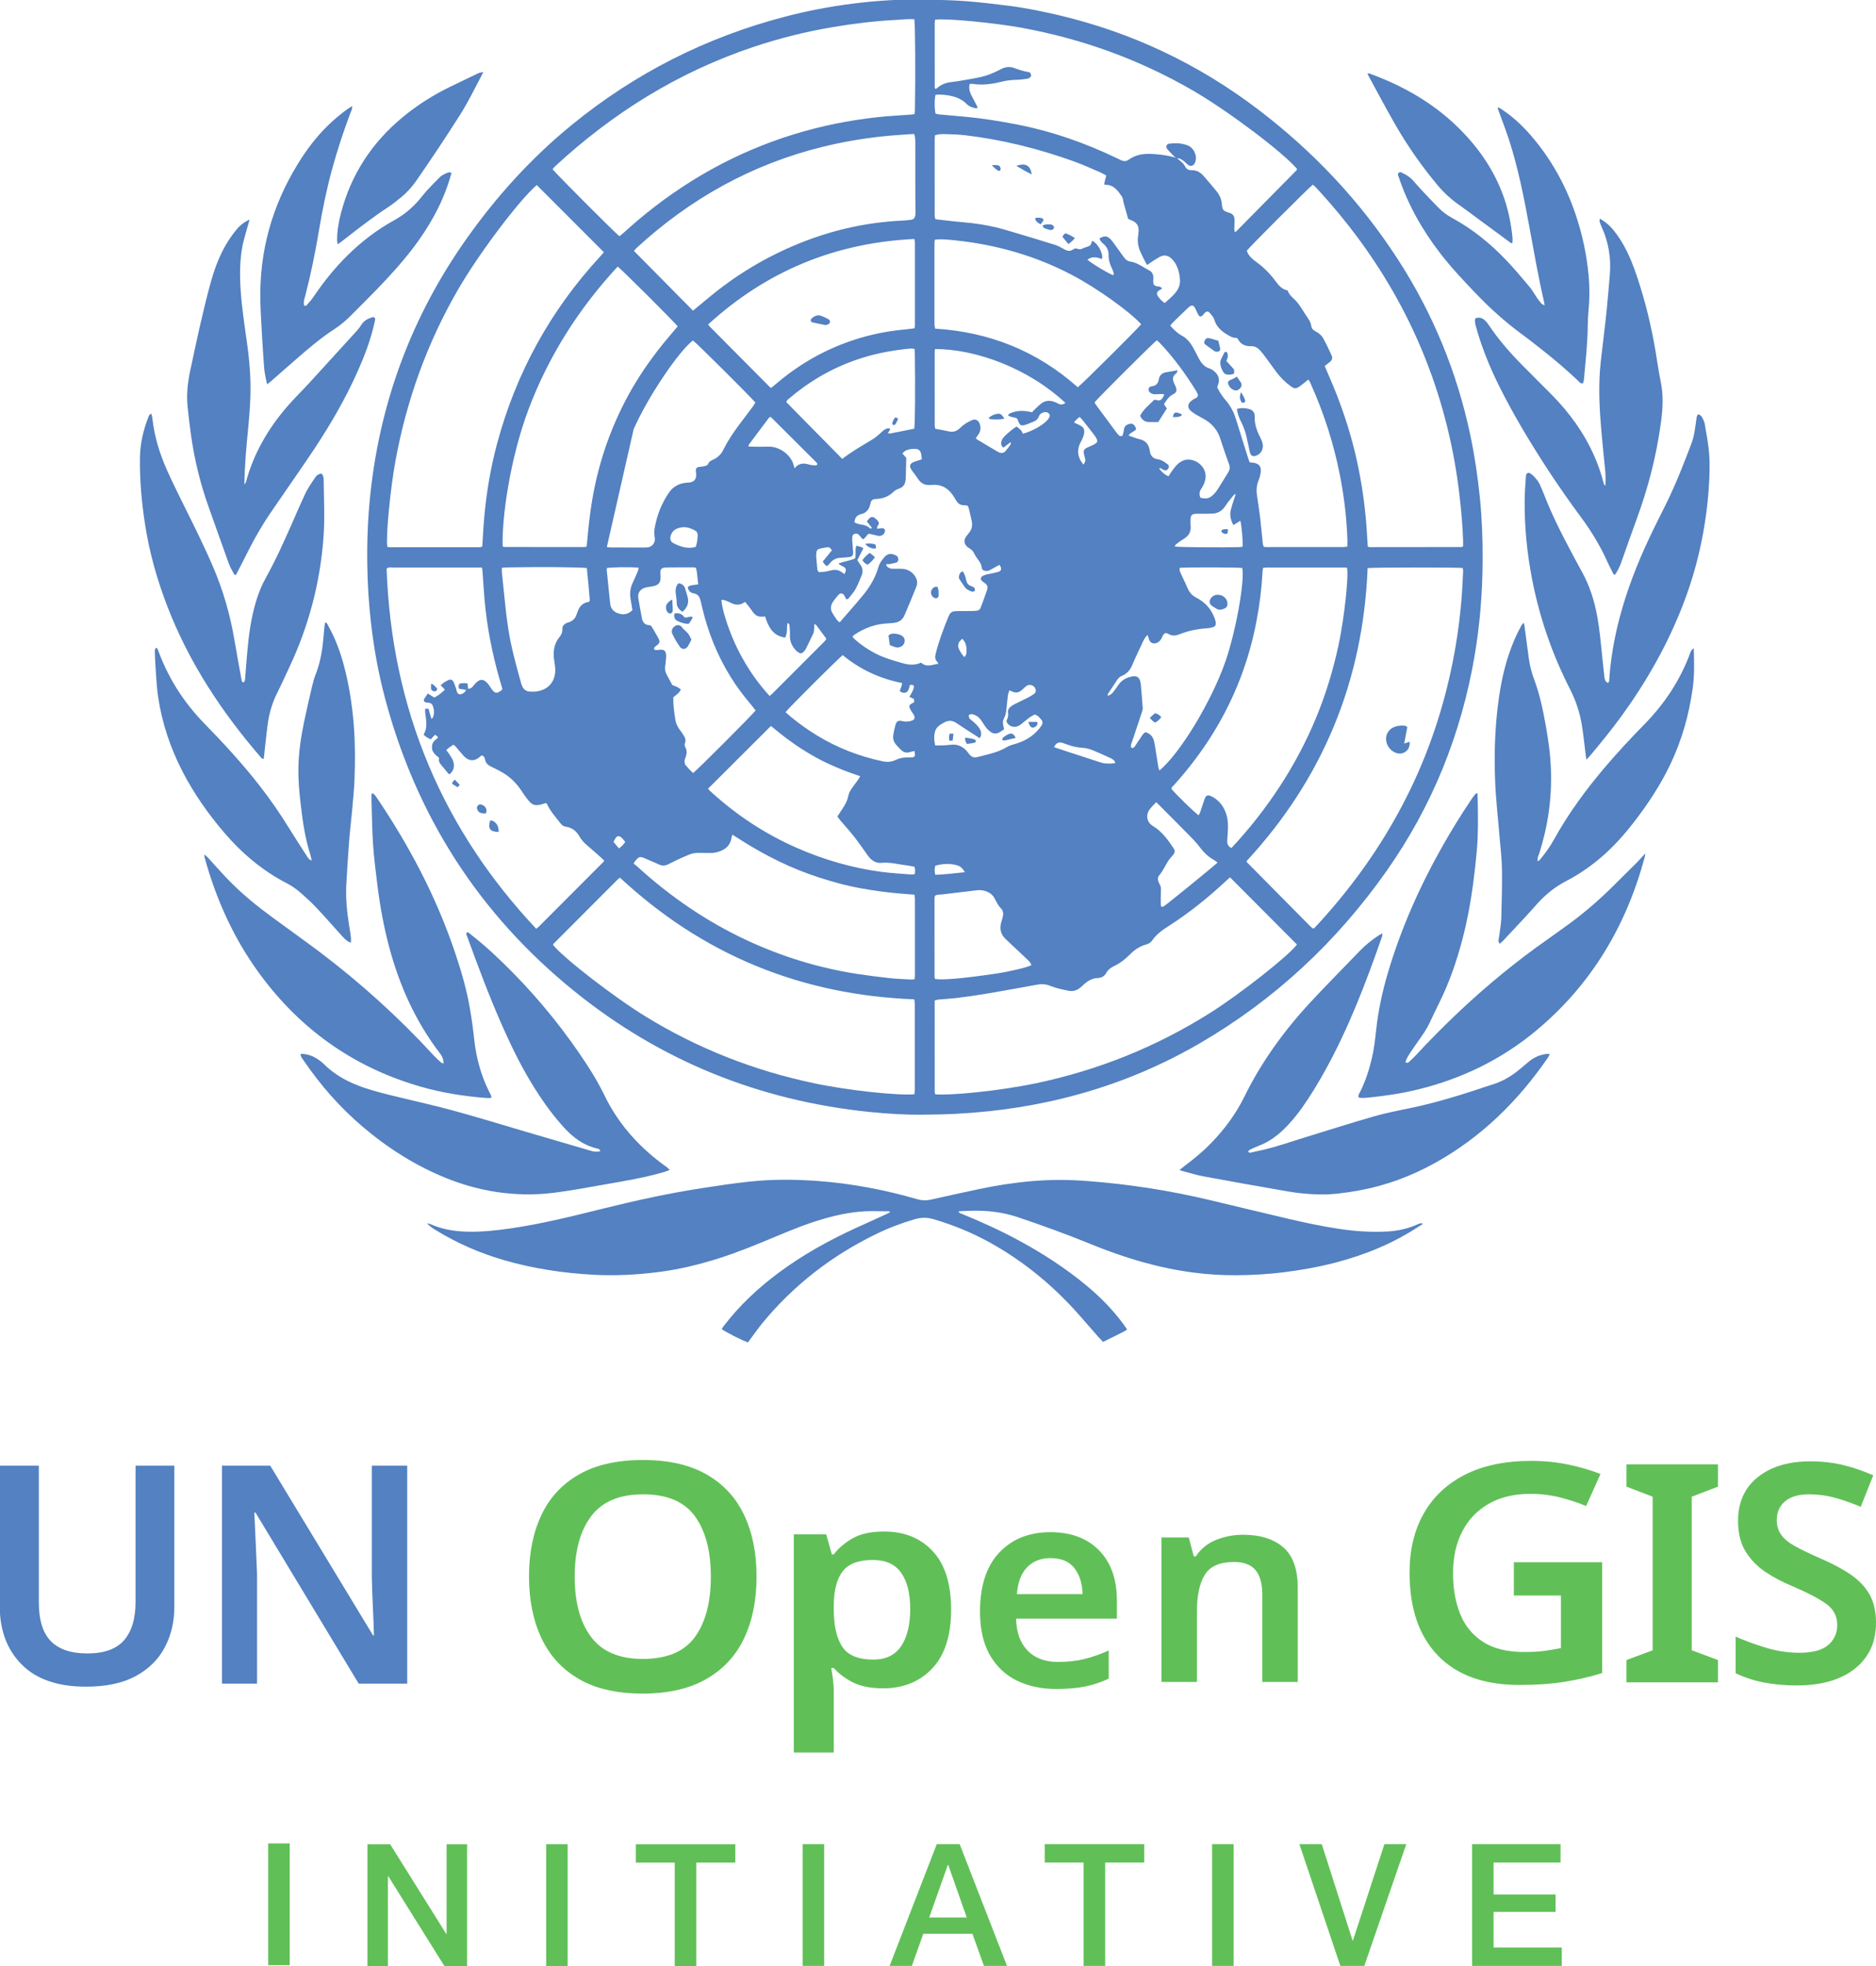 <?xml version="1.0" encoding="UTF-8" standalone="no"?>
<!-- Created with Inkscape (http://www.inkscape.org/) -->

<svg
   width="92.369mm"
   height="96.762mm"
   viewBox="0 0 92.369 96.762"
   version="1.1"
   id="svg1"
   inkscape:version="1.3.1 (9b9bdc1480, 2023-11-25, custom)"
   xmlns:inkscape="http://www.inkscape.org/namespaces/inkscape"
   xmlns:sodipodi="http://sodipodi.sourceforge.net/DTD/sodipodi-0.dtd"
   xmlns="http://www.w3.org/2000/svg"
   xmlns:svg="http://www.w3.org/2000/svg">
  <sodipodi:namedview
     id="namedview1"
     pagecolor="#ffffff"
     bordercolor="#000000"
     borderopacity="0.25"
     inkscape:showpageshadow="2"
     inkscape:pageopacity="0.0"
     inkscape:pagecheckerboard="0"
     inkscape:deskcolor="#d1d1d1"
     inkscape:document-units="mm"
     inkscape:zoom="1.0102273"
     inkscape:cx="363.28459"
     inkscape:cy="434.55568"
     inkscape:window-width="2498"
     inkscape:window-height="1376"
     inkscape:window-x="0"
     inkscape:window-y="0"
     inkscape:window-maximized="1"
     inkscape:current-layer="layer1" />
  <defs
     id="defs1">
    <clipPath
       clipPathUnits="userSpaceOnUse"
       id="clipPath2">
      <path
         d="M 0,595.276 H 595.276 V 0 H 0 Z"
         transform="translate(-253.992,-317.314)"
         id="path2" />
    </clipPath>
    <clipPath
       clipPathUnits="userSpaceOnUse"
       id="clipPath4">
      <path
         d="M 0,595.276 H 595.276 V 0 H 0 Z"
         transform="translate(-365.276,-264.107)"
         id="path4" />
    </clipPath>
    <clipPath
       clipPathUnits="userSpaceOnUse"
       id="clipPath6">
      <path
         d="M 0,595.276 H 595.276 V 0 H 0 Z"
         transform="translate(-362.867,-286.552)"
         id="path6" />
    </clipPath>
    <clipPath
       clipPathUnits="userSpaceOnUse"
       id="clipPath8">
      <path
         d="M 0,595.276 H 595.276 V 0 H 0 Z"
         transform="translate(-218.576,-324.039)"
         id="path8" />
    </clipPath>
    <clipPath
       clipPathUnits="userSpaceOnUse"
       id="clipPath10">
      <path
         d="M 0,595.276 H 595.276 V 0 H 0 Z"
         transform="translate(-250.496,-274.166)"
         id="path10" />
    </clipPath>
    <clipPath
       clipPathUnits="userSpaceOnUse"
       id="clipPath12">
      <path
         d="M 0,595.276 H 595.276 V 0 H 0 Z"
         transform="translate(-340.927,-274.185)"
         id="path12" />
    </clipPath>
    <clipPath
       clipPathUnits="userSpaceOnUse"
       id="clipPath14">
      <path
         d="M 0,595.276 H 595.276 V 0 H 0 Z"
         transform="translate(-403.12,-344.36)"
         id="path14" />
    </clipPath>
    <clipPath
       clipPathUnits="userSpaceOnUse"
       id="clipPath16">
      <path
         d="M 0,595.276 H 595.276 V 0 H 0 Z"
         transform="translate(-210.233,-314.709)"
         id="path16" />
    </clipPath>
    <clipPath
       clipPathUnits="userSpaceOnUse"
       id="clipPath18">
      <path
         d="M 0,595.276 H 595.276 V 0 H 0 Z"
         transform="translate(-388.128,-328.785)"
         id="path18" />
    </clipPath>
    <clipPath
       clipPathUnits="userSpaceOnUse"
       id="clipPath20">
      <path
         d="M 0,595.276 H 595.276 V 0 H 0 Z"
         transform="translate(-187.87,-377.032)"
         id="path20" />
    </clipPath>
    <clipPath
       clipPathUnits="userSpaceOnUse"
       id="clipPath22">
      <path
         d="M 0,595.276 H 595.276 V 0 H 0 Z"
         transform="translate(-201.557,-404.152)"
         id="path22" />
    </clipPath>
    <clipPath
       clipPathUnits="userSpaceOnUse"
       id="clipPath24">
      <path
         d="M 0,595.276 H 595.276 V 0 H 0 Z"
         transform="translate(-390.027,-404.274)"
         id="path24" />
    </clipPath>
    <clipPath
       clipPathUnits="userSpaceOnUse"
       id="clipPath26">
      <path
         d="M 0,595.276 H 595.276 V 0 H 0 Z"
         transform="translate(-382.311,-392.175)"
         id="path26" />
    </clipPath>
    <clipPath
       clipPathUnits="userSpaceOnUse"
       id="clipPath28">
      <path
         d="M 0,595.276 H 595.276 V 0 H 0 Z"
         transform="translate(-204.002,-381.155)"
         id="path28" />
    </clipPath>
    <clipPath
       clipPathUnits="userSpaceOnUse"
       id="clipPath30">
      <path
         d="M 0,595.276 H 595.276 V 0 H 0 Z"
         transform="translate(-234.176,-424.706)"
         id="path30" />
    </clipPath>
    <clipPath
       clipPathUnits="userSpaceOnUse"
       id="clipPath32">
      <path
         d="M 0,595.276 H 595.276 V 0 H 0 Z"
         transform="translate(-357.567,-424.531)"
         id="path32" />
    </clipPath>
    <clipPath
       clipPathUnits="userSpaceOnUse"
       id="clipPath34">
      <path
         d="M 0,595.276 H 595.276 V 0 H 0 Z"
         transform="translate(-363.14,-333.355)"
         id="path34" />
    </clipPath>
    <clipPath
       clipPathUnits="userSpaceOnUse"
       id="clipPath36">
      <path
         d="M 0,595.276 H 595.276 V 0 H 0 Z"
         transform="translate(-330.914,-412.681)"
         id="path36" />
    </clipPath>
    <clipPath
       clipPathUnits="userSpaceOnUse"
       id="clipPath38">
      <path
         d="M 0,595.276 H 595.276 V 0 H 0 Z"
         transform="translate(-236.325,-318.707)"
         id="path38" />
    </clipPath>
    <clipPath
       clipPathUnits="userSpaceOnUse"
       id="clipPath40">
      <path
         d="M 0,595.276 H 595.276 V 0 H 0 Z"
         transform="translate(-234.512,-321.289)"
         id="path40" />
    </clipPath>
    <clipPath
       clipPathUnits="userSpaceOnUse"
       id="clipPath42">
      <path
         d="M 0,595.276 H 595.276 V 0 H 0 Z"
         transform="translate(-230.884,-325.286)"
         id="path42" />
    </clipPath>
    <clipPath
       clipPathUnits="userSpaceOnUse"
       id="clipPath44">
      <path
         d="M 0,595.276 H 595.276 V 0 H 0 Z"
         transform="translate(-226.913,-339.416)"
         id="path44" />
    </clipPath>
    <clipPath
       clipPathUnits="userSpaceOnUse"
       id="clipPath46">
      <path
         d="M 0,595.276 H 595.276 V 0 H 0 Z"
         transform="translate(-310.727,-410.446)"
         id="path46" />
    </clipPath>
    <clipPath
       clipPathUnits="userSpaceOnUse"
       id="clipPath48">
      <path
         d="M 0,595.276 H 595.276 V 0 H 0 Z"
         transform="translate(-315.838,-400.731)"
         id="path48" />
    </clipPath>
    <clipPath
       clipPathUnits="userSpaceOnUse"
       id="clipPath50">
      <path
         d="M 0,595.276 H 595.276 V 0 H 0 Z"
         transform="translate(-312.219,-403.326)"
         id="path50" />
    </clipPath>
    <clipPath
       clipPathUnits="userSpaceOnUse"
       id="clipPath52">
      <path
         d="M 0,595.276 H 595.276 V 0 H 0 Z"
         transform="translate(-311.2,-404.356)"
         id="path52" />
    </clipPath>
    <clipPath
       clipPathUnits="userSpaceOnUse"
       id="clipPath54">
      <path
         d="M 0,595.276 H 595.276 V 0 H 0 Z"
         transform="translate(-305.148,-411.742)"
         id="path54" />
    </clipPath>
    <clipPath
       clipPathUnits="userSpaceOnUse"
       id="clipPath56">
      <path
         d="M 0,595.276 H 595.276 V 0 H 0 Z"
         transform="translate(-281.949,-389.419)"
         id="path56" />
    </clipPath>
    <clipPath
       clipPathUnits="userSpaceOnUse"
       id="clipPath58">
      <path
         d="M 0,595.276 H 595.276 V 0 H 0 Z"
         transform="translate(-339.35,-377.715)"
         id="path58" />
    </clipPath>
    <clipPath
       clipPathUnits="userSpaceOnUse"
       id="clipPath60">
      <path
         d="M 0,595.276 H 595.276 V 0 H 0 Z"
         transform="translate(-337.887,-384.414)"
         id="path60" />
    </clipPath>
    <clipPath
       clipPathUnits="userSpaceOnUse"
       id="clipPath62">
      <path
         d="M 0,595.276 H 595.276 V 0 H 0 Z"
         transform="translate(-336.765,-387.236)"
         id="path62" />
    </clipPath>
    <clipPath
       clipPathUnits="userSpaceOnUse"
       id="clipPath64">
      <path
         d="M 0,595.276 H 595.276 V 0 H 0 Z"
         transform="translate(-339.33,-382.247)"
         id="path64" />
    </clipPath>
    <clipPath
       clipPathUnits="userSpaceOnUse"
       id="clipPath66">
      <path
         d="M 0,595.276 H 595.276 V 0 H 0 Z"
         transform="translate(-339.93,-380.054)"
         id="path66" />
    </clipPath>
    <clipPath
       clipPathUnits="userSpaceOnUse"
       id="clipPath68">
      <path
         d="M 0,595.276 H 595.276 V 0 H 0 Z"
         transform="translate(-290.914,-344.778)"
         id="path68" />
    </clipPath>
    <clipPath
       clipPathUnits="userSpaceOnUse"
       id="clipPath70">
      <path
         d="M 0,595.276 H 595.276 V 0 H 0 Z"
         transform="translate(-301.123,-355.043)"
         id="path70" />
    </clipPath>
    <clipPath
       clipPathUnits="userSpaceOnUse"
       id="clipPath72">
      <path
         d="M 0,595.276 H 595.276 V 0 H 0 Z"
         transform="translate(-288.114,-357.65)"
         id="path72" />
    </clipPath>
    <clipPath
       clipPathUnits="userSpaceOnUse"
       id="clipPath74">
      <path
         d="M 0,595.276 H 595.276 V 0 H 0 Z"
         transform="translate(-297.571,-352.909)"
         id="path74" />
    </clipPath>
    <clipPath
       clipPathUnits="userSpaceOnUse"
       id="clipPath76">
      <path
         d="M 0,595.276 H 595.276 V 0 H 0 Z"
         transform="translate(-287.487,-358.898)"
         id="path76" />
    </clipPath>
    <clipPath
       clipPathUnits="userSpaceOnUse"
       id="clipPath78">
      <path
         d="M 0,595.276 H 595.276 V 0 H 0 Z"
         transform="translate(-336.69,-351.8)"
         id="path78" />
    </clipPath>
    <clipPath
       clipPathUnits="userSpaceOnUse"
       id="clipPath80">
      <path
         d="M 0,595.276 H 595.276 V 0 H 0 Z"
         transform="translate(-327.195,-334.623)"
         id="path80" />
    </clipPath>
    <clipPath
       clipPathUnits="userSpaceOnUse"
       id="clipPath82">
      <path
         d="M 0,595.276 H 595.276 V 0 H 0 Z"
         transform="translate(-263.224,-345.539)"
         id="path82" />
    </clipPath>
    <clipPath
       clipPathUnits="userSpaceOnUse"
       id="clipPath84">
      <path
         d="M 0,595.276 H 595.276 V 0 H 0 Z"
         transform="translate(-261.405,-353.397)"
         id="path84" />
    </clipPath>
    <clipPath
       clipPathUnits="userSpaceOnUse"
       id="clipPath86">
      <path
         d="M 0,595.276 H 595.276 V 0 H 0 Z"
         transform="translate(-260.869,-349.189)"
         id="path86" />
    </clipPath>
    <clipPath
       clipPathUnits="userSpaceOnUse"
       id="clipPath88">
      <path
         d="M 0,595.276 H 595.276 V 0 H 0 Z"
         transform="translate(-260.554,-351.13)"
         id="path88" />
    </clipPath>
    <clipPath
       clipPathUnits="userSpaceOnUse"
       id="clipPath90">
      <path
         d="M 0,595.276 H 595.276 V 0 H 0 Z"
         transform="translate(-291.702,-376.552)"
         id="path90" />
    </clipPath>
    <clipPath
       clipPathUnits="userSpaceOnUse"
       id="clipPath92">
      <path
         d="M 0,595.276 H 595.276 V 0 H 0 Z"
         transform="translate(-328.371,-375.892)"
         id="path92" />
    </clipPath>
    <clipPath
       clipPathUnits="userSpaceOnUse"
       id="clipPath94">
      <path
         d="M 0,595.276 H 595.276 V 0 H 0 Z"
         transform="translate(-331.717,-376.895)"
         id="path94" />
    </clipPath>
    <clipPath
       clipPathUnits="userSpaceOnUse"
       id="clipPath96">
      <path
         d="M 0,595.276 H 595.276 V 0 H 0 Z"
         transform="translate(-306.892,-376.368)"
         id="path96" />
    </clipPath>
    <clipPath
       clipPathUnits="userSpaceOnUse"
       id="clipPath98">
      <path
         d="M 0,595.276 H 595.276 V 0 H 0 Z"
         transform="translate(-308.478,-331.826)"
         id="path98" />
    </clipPath>
    <clipPath
       clipPathUnits="userSpaceOnUse"
       id="clipPath100">
      <path
         d="M 0,595.276 H 595.276 V 0 H 0 Z"
         transform="translate(-301.676,-330.984)"
         id="path100" />
    </clipPath>
    <clipPath
       clipPathUnits="userSpaceOnUse"
       id="clipPath102">
      <path
         d="M 0,595.276 H 595.276 V 0 H 0 Z"
         transform="translate(-310.247,-334.062)"
         id="path102" />
    </clipPath>
    <clipPath
       clipPathUnits="userSpaceOnUse"
       id="clipPath104">
      <path
         d="M 0,595.276 H 595.276 V 0 H 0 Z"
         transform="translate(-299.265,-332.423)"
         id="path104" />
    </clipPath>
    <clipPath
       clipPathUnits="userSpaceOnUse"
       id="clipPath106">
      <path
         d="M 0,595.276 H 595.276 V 0 H 0 Z"
         transform="translate(-337.215,-360.835)"
         id="path106" />
    </clipPath>
    <clipPath
       clipPathUnits="userSpaceOnUse"
       id="clipPath108">
      <path
         d="M 0,595.276 H 595.276 V 0 H 0 Z"
         transform="translate(-223.556,-230.294)"
         id="path108" />
    </clipPath>
    <clipPath
       clipPathUnits="userSpaceOnUse"
       id="clipPath110">
      <path
         d="M 0,595.276 H 595.276 V 0 H 0 Z"
         transform="translate(-272.315,-214.808)"
         id="path110" />
    </clipPath>
    <clipPath
       clipPathUnits="userSpaceOnUse"
       id="clipPath112">
      <path
         d="M 0,595.276 H 595.276 V 0 H 0 Z"
         transform="translate(-290.132,-221.102)"
         id="path112" />
    </clipPath>
    <clipPath
       clipPathUnits="userSpaceOnUse"
       id="clipPath114">
      <path
         d="M 0,595.276 H 595.276 V 0 H 0 Z"
         transform="translate(-313.331,-221.012)"
         id="path114" />
    </clipPath>
    <clipPath
       clipPathUnits="userSpaceOnUse"
       id="clipPath116">
      <path
         d="M 0,595.276 H 595.276 V 0 H 0 Z"
         transform="translate(-340.226,-220.649)"
         id="path116" />
    </clipPath>
    <clipPath
       clipPathUnits="userSpaceOnUse"
       id="clipPath118">
      <path
         d="M 0,595.276 H 595.276 V 0 H 0 Z"
         transform="translate(-378.012,-216.816)"
         id="path118" />
    </clipPath>
    <clipPath
       clipPathUnits="userSpaceOnUse"
       id="clipPath120">
      <path
         d="M 0,595.276 H 595.276 V 0 H 0 Z"
         transform="translate(-406.501,-200.059)"
         id="path120" />
    </clipPath>
    <clipPath
       clipPathUnits="userSpaceOnUse"
       id="clipPath122">
      <path
         d="M 0,595.276 H 595.276 V 0 H 0 Z"
         transform="translate(-428.555,-208.361)"
         id="path122" />
    </clipPath>
    <clipPath
       clipPathUnits="userSpaceOnUse"
       id="clipPath124">
      <path
         d="M 0,595.276 H 595.276 V 0 H 0 Z"
         id="path124" />
    </clipPath>
    <clipPath
       clipPathUnits="userSpaceOnUse"
       id="clipPath126">
      <path
         d="M 0,595.276 H 595.276 V 0 H 0 Z"
         transform="translate(-255.467,-174.907)"
         id="path126" />
    </clipPath>
    <clipPath
       clipPathUnits="userSpaceOnUse"
       id="clipPath128">
      <path
         d="M 0,595.276 H 595.276 V 0 H 0 Z"
         transform="translate(-372.181,-160.496)"
         id="path128" />
    </clipPath>
  </defs>
  <g
     inkscape:label="Layer 1"
     inkscape:groupmode="layer"
     id="layer1"
     transform="translate(-8.996,-33.602)">
    <path
       id="path1"
       d="M 0,0 -0.298,0.364 -0.526,0.601 C -0.857,0.895 -1.114,0.882 -1.354,0.534 -1.466,0.381 -1.532,0.207 -1.644,0 -1.392,-0.302 -1.143,-0.588 -0.882,-0.895 -0.522,-0.65 -0.265,-0.377 0,0 M 47,28.336 C 46.801,28.125 46.635,27.98 46.523,27.802 l -0.104,-0.464 c 0.03,-0.405 0.473,-1.163 0.871,-1.557 0.293,0.228 0.31,0.568 0.314,0.878 0.009,0.58 -0.087,1.143 -0.604,1.677 M 47.373,-4.22 c -0.386,0.626 -0.634,0.833 -1.185,0.986 -0.985,0.265 -1.959,0.194 -2.948,-0.079 -0.12,-0.422 -0.112,-0.82 -0.005,-1.271 1.38,0.054 2.713,0.215 4.138,0.364 m 16.543,56.822 c 0.29,0.534 0.293,0.539 0.219,0.861 -0.05,0.22 -0.12,0.427 -0.158,0.642 -0.091,0.468 -0.012,0.634 0.427,0.866 0.17,0.087 0.352,0.157 0.526,0.236 1.08,0.464 1.143,0.654 0.414,1.619 -0.53,0.708 -1.089,1.396 -1.636,2.087 l -0.339,0.352 C 63.071,59 62.777,58.822 62.603,58.47 c 0.273,-0.128 0.501,-0.228 0.725,-0.331 0.604,-0.294 0.786,-0.609 0.658,-1.251 -0.058,-0.294 -0.191,-0.571 -0.311,-0.849 -0.099,-0.231 -0.249,-0.435 -0.331,-0.671 -0.389,-1.027 -0.133,-1.929 0.572,-2.766 m 4.401,-41.621 -0.033,0.27 c -0.161,0.149 -0.323,0.311 -0.522,0.401 -0.745,0.352 -1.507,0.688 -2.277,1.015 -0.555,0.24 -1.131,0.435 -1.752,0.464 -0.782,0.045 -1.532,0.232 -2.261,0.509 -0.207,0.079 -0.418,0.166 -0.629,0.207 -0.497,0.075 -0.779,-0.099 -1.04,-0.629 0.605,-0.203 1.201,-0.41 1.802,-0.605 1.553,-0.509 3.109,-1.014 4.658,-1.515 0.671,-0.216 1.35,-0.207 2.054,-0.117 M 9.826,41.136 c 0.195,0.559 0.249,1.085 0.274,1.611 0.008,0.261 -0.071,0.488 -0.311,0.633 C 9.044,43.84 8.253,44.031 7.404,43.761 6.841,43.583 6.46,43.202 6.311,42.619 6.22,42.233 6.34,41.853 6.679,41.678 7.652,41.173 8.659,40.817 9.826,41.136 M 0.994,32.32 c -0.096,0.58 -0.182,1.097 -0.265,1.615 -0.12,0.729 -0.038,1.433 0.273,2.112 0.269,0.576 0.522,1.163 0.77,1.747 l 0.1,0.448 C 0.534,38.354 -2,38.316 -2.572,38.184 l -0.016,-0.245 c 0.157,-1.569 0.311,-3.143 0.484,-4.712 0.066,-0.63 0.406,-1.077 1.002,-1.313 0.767,-0.298 1.466,-0.227 2.096,0.406 m 16.187,22.833 0.128,-0.033 c 0.915,-0.008 1.83,-0.033 2.741,-0.008 1.387,0.037 3.06,-1.098 3.429,-2.559 0.029,-0.133 0.075,-0.253 0.137,-0.452 0.554,0.709 1.225,0.762 1.983,0.53 0.261,-0.078 0.543,-0.108 0.82,-0.128 0.149,-0.008 0.335,-0.017 0.381,0.232 l -0.203,0.244 c -2.083,2.075 -4.161,4.149 -6.244,6.224 l -0.075,0.041 -0.099,0.005 -0.17,-0.145 C 19.073,57.857 18.146,56.619 17.214,55.368 Z M 84.819,44.18 c -0.381,0.728 -0.538,1.387 -0.364,2.095 0.124,0.509 0.29,1.006 0.455,1.507 0.07,0.228 0.186,0.444 0.215,0.779 l -0.323,-0.269 c -0.377,-0.477 -0.778,-0.94 -1.105,-1.45 -0.444,-0.691 -1.052,-1.043 -1.856,-1.068 -0.501,-0.017 -1.002,-0.012 -1.495,-0.017 -0.277,0 -0.558,0.021 -0.832,-0.004 -0.455,-0.037 -0.641,-0.228 -0.662,-0.683 -0.017,-0.331 -0.029,-0.667 0.004,-0.998 0.083,-0.849 -0.286,-1.425 -1.002,-1.843 -0.381,-0.224 -0.729,-0.501 -1.085,-0.774 L 76.628,41.19 c 0.729,-0.104 6.912,-0.153 9.098,-0.075 l 0.385,0.054 c 0.057,0.663 -0.137,2.924 -0.319,3.611 -0.306,-0.186 -0.6,-0.364 -0.973,-0.6 M 43.231,13.45 c 0.758,-0.005 1.475,0.016 2.191,0.099 0.862,0.104 1.581,-0.195 2.165,-0.824 0.15,-0.162 0.27,-0.352 0.414,-0.522 0.291,-0.348 0.647,-0.501 1.106,-0.372 0.534,0.14 1.073,0.269 1.607,0.41 0.895,0.227 1.751,0.526 2.542,1.006 0.324,0.194 0.713,0.298 1.085,0.406 1.346,0.376 2.493,1.052 3.392,2.137 l 0.348,0.463 c 0.162,0.261 0.166,0.526 -0.038,0.774 -0.244,0.294 -0.467,0.621 -0.944,0.742 -0.252,-0.145 -0.551,-0.29 -0.811,-0.489 -0.402,-0.294 -0.766,-0.634 -1.168,-0.936 -0.592,-0.451 -1.358,-0.372 -1.788,0.157 -0.129,0.162 -0.204,0.344 -0.104,0.535 0.174,0.335 0.207,0.674 0.157,1.047 -0.046,0.332 0.128,0.592 0.381,0.783 0.198,0.157 0.414,0.286 0.638,0.393 0.617,0.315 1.25,0.601 1.863,0.915 0.27,0.141 0.526,0.311 0.775,0.485 0.161,0.12 0.24,0.306 0.214,0.518 -0.074,0.579 -0.765,0.919 -1.258,0.596 -0.228,-0.149 -0.418,-0.364 -0.625,-0.546 -0.402,-0.361 -0.841,-0.526 -1.367,-0.266 -0.124,0.059 -0.256,0.1 -0.439,0.166 -0.078,-0.261 -0.174,-0.489 -0.203,-0.733 -0.071,-0.497 -0.099,-0.99 -0.161,-1.487 -0.037,-0.385 -0.075,-0.774 -0.165,-1.147 -0.088,-0.347 -0.328,-0.662 -0.361,-1.002 -0.033,-0.343 0.104,-0.704 0.161,-1.031 -0.989,-0.828 -1.573,-0.815 -2.377,0.063 -0.256,0.285 -0.46,0.625 -0.667,0.948 -0.26,0.401 -0.558,0.757 -1.018,0.952 -0.281,0.124 -0.563,0.195 -0.841,0.02 -0.058,-0.269 0.025,-0.471 0.203,-0.625 0.191,-0.161 0.406,-0.298 0.58,-0.472 0.253,-0.257 0.518,-0.509 0.704,-0.811 0.241,-0.41 0.331,-0.862 0.017,-1.338 l -0.369,0.241 c -0.952,0.616 -1.921,1.221 -2.862,1.859 -0.595,0.414 -1.175,0.418 -1.784,0.062 -0.212,-0.128 -0.435,-0.245 -0.633,-0.394 -0.349,-0.256 -0.56,-0.604 -0.638,-1.039 -0.104,-0.551 -0.079,-1.102 0.078,-1.743 M 74.048,5.536 C 73.821,5.3 73.642,5.122 73.481,4.944 L 73.104,4.497 c -0.542,-0.799 -0.348,-1.772 0.493,-2.278 1.259,-0.753 2.074,-1.905 2.865,-3.076 0.294,-0.435 0.207,-0.675 -0.182,-1.102 -0.236,-0.265 -0.472,-0.546 -0.65,-0.849 -0.369,-0.617 -0.671,-1.275 -1.143,-1.83 -0.244,-0.281 -0.24,-0.609 -0.112,-0.936 l 0.183,-0.372 c 0.149,-0.249 0.169,-0.51 0.152,-0.8 -0.024,-0.662 -0.02,-1.325 -0.02,-1.991 l 0.079,-0.303 0.281,0.021 c 0.398,0.224 7.21,5.776 7.562,6.149 -0.187,0.129 -0.348,0.269 -0.534,0.373 -0.738,0.414 -1.338,0.977 -1.847,1.648 -0.319,0.418 -0.654,0.828 -1.019,1.205 -1.569,1.607 -3.156,3.193 -4.742,4.787 -0.107,0.116 -0.235,0.219 -0.422,0.393 M 20.129,20.353 c 0.17,0.145 0.265,0.203 0.34,0.281 2.451,2.448 4.903,4.899 7.35,7.354 l 0.24,0.327 c -0.484,0.659 -0.94,1.284 -1.408,1.905 l -0.281,0.187 c -0.03,-0.543 0.028,-1.014 -0.199,-1.458 -0.336,-0.666 -0.638,-1.354 -0.982,-2.02 -0.091,-0.191 -0.252,-0.357 -0.41,-0.502 -0.153,-0.145 -0.356,-0.161 -0.542,-0.057 l -0.34,0.235 c -0.6,0.618 -0.977,1.326 -0.931,2.228 0.024,0.468 -0.033,0.94 -0.063,1.408 l -0.095,0.219 -0.149,0.034 -0.054,-0.042 -0.045,-0.484 c 0.004,-0.501 -0.008,-0.998 -0.265,-1.47 -1.711,0.228 -2.332,1.478 -2.787,2.936 l -0.402,-0.025 c -0.546,-0.041 -0.964,0.17 -1.283,0.617 -0.216,0.315 -0.452,0.629 -0.688,0.936 -0.128,0.165 -0.273,0.323 -0.435,0.513 -0.691,-0.538 -1.362,-0.468 -2.054,-0.099 -0.265,0.141 -0.554,0.252 -0.844,0.348 l -0.385,0.041 c 0.004,-1.068 0.849,-3.789 1.826,-5.963 1.23,-2.72 2.832,-5.197 4.886,-7.449 M 43.21,-19.11 c 1.078,-0.17 3.93,0.078 8.432,0.741 1.962,0.294 4.294,0.84 5.002,1.184 -0.096,0.364 -0.364,0.601 -0.621,0.849 -0.99,0.932 -1.976,1.867 -2.97,2.795 -0.703,0.658 -0.865,1.449 -0.612,2.352 0.074,0.265 0.174,0.53 0.227,0.799 0.083,0.398 0.046,0.807 -0.244,1.098 -0.423,0.426 -0.658,0.948 -0.935,1.461 -0.253,0.464 -0.643,0.754 -1.127,0.936 -0.422,0.162 -0.862,0.211 -1.313,0.158 -1.652,-0.199 -3.299,-0.389 -4.952,-0.593 -0.294,-0.037 -0.613,0.03 -0.899,-0.178 l -0.066,-0.31 c 0,-3.69 0.004,-7.384 0.008,-11.069 z m -60.428,57.327 c 0,-0.228 -0.017,-0.423 0.004,-0.613 0.149,-1.52 0.302,-3.036 0.468,-4.551 0.116,-1.077 0.244,-2.154 0.406,-3.222 0.389,-2.555 1.068,-5.043 1.764,-7.528 0.054,-0.195 0.103,-0.381 0.182,-0.555 0.203,-0.476 0.559,-0.762 1.081,-0.787 0.36,-0.016 0.729,-0.021 1.081,0.046 1.561,0.285 2.463,1.379 2.463,2.973 0,0.385 -0.062,0.77 -0.124,1.155 -0.198,1.222 -0.124,2.39 0.687,3.396 0.274,0.34 0.456,0.679 0.431,1.126 -0.033,0.447 0.245,0.717 0.629,0.883 l 0.394,0.132 c 0.402,0.161 0.708,0.443 0.878,0.845 0.079,0.178 0.149,0.36 0.211,0.542 0.245,0.783 0.742,1.288 1.574,1.416 l 0.145,0.141 c -0.129,1.508 -0.249,3.048 -0.419,4.568 -0.774,0.136 -6.538,0.186 -11.283,0.09 -0.183,-0.003 -0.374,-0.037 -0.572,-0.057 m 60.421,30.51 -0.046,-0.381 c 0,-3.441 0,-6.882 0.004,-10.323 l 0.079,-0.419 c 0.616,-0.12 1.221,-0.207 1.813,-0.347 0.655,-0.166 1.185,-0.008 1.665,0.476 0.444,0.459 1.002,0.783 1.582,1.052 0.509,0.24 0.923,0.058 1.126,-0.468 0.199,-0.501 0.141,-0.982 -0.128,-1.437 -0.125,-0.203 -0.282,-0.389 -0.419,-0.588 l 0.224,-0.195 c 0.898,-0.538 1.806,-1.08 2.713,-1.615 l 0.294,-0.161 c 0.381,-0.166 0.691,-0.104 0.965,0.22 0.252,0.293 0.471,0.612 0.704,0.927 l -0.017,0.285 c -0.344,-0.256 -0.687,-0.517 -1.011,-0.77 -0.264,0.17 -0.327,0.39 -0.327,0.609 0.004,0.319 0.154,0.588 0.352,0.832 0.277,0.344 1.267,1.177 1.793,1.495 0.365,-0.261 0.746,-0.522 0.874,-0.998 1.127,0.274 2.534,1.019 3.288,1.744 0.161,0.153 0.303,0.327 0.406,0.517 0.165,0.298 0,0.626 -0.323,0.721 -0.39,0.107 -0.974,-0.132 -1.102,-0.514 -0.153,-0.439 -0.447,-0.683 -0.857,-0.832 -0.29,-0.103 -0.567,-0.228 -0.849,-0.335 l -0.397,-0.12 c -0.402,-0.075 -0.551,0.012 -0.717,0.385 -0.083,0.199 -0.161,0.397 -0.22,0.534 -0.442,0.269 -0.943,0.149 -1.292,0.476 0.187,0.274 0.46,0.339 0.721,0.422 0.87,0.278 1.748,0.207 2.634,-0.012 0.17,0.178 0.307,0.343 0.468,0.493 0.256,0.252 0.522,0.496 0.807,0.72 0.543,0.427 1.164,0.481 1.81,0.249 0.207,-0.071 0.406,-0.166 0.604,-0.269 0.344,-0.183 0.659,-0.104 0.978,0.103 -5.247,4.895 -12.534,7.516 -18.199,7.524 M 22.349,18.096 c 0.294,-0.261 0.534,-0.48 0.791,-0.692 1.138,-0.931 2.339,-1.784 3.594,-2.55 2.845,-1.74 5.905,-2.92 9.164,-3.611 0.654,-0.137 1.267,-0.087 1.859,0.207 0.485,0.236 0.998,0.331 1.532,0.327 0.249,0 0.501,0 0.746,0.02 0.273,0.025 0.377,0.149 0.372,0.448 -0.004,0.132 -0.041,0.269 -0.066,0.443 -0.248,-0.058 -0.46,-0.104 -0.667,-0.166 -0.439,-0.136 -0.828,-0.042 -1.155,0.261 -0.269,0.244 -0.509,0.513 -0.749,0.779 -0.348,0.401 -0.477,0.877 -0.381,1.399 0.074,0.435 0.161,0.874 0.281,1.3 0.162,0.584 0.381,0.721 0.969,0.584 0.447,-0.099 0.878,-0.087 1.313,0.058 0.393,0.137 0.497,0.398 0.31,0.783 L 39.993,18.1 c -0.099,0.166 -0.211,0.327 -0.294,0.501 -0.149,0.336 -0.087,0.497 0.228,0.683 l 0.365,0.191 -0.013,0.439 c -0.199,0.116 -0.418,0.207 -0.654,0.318 0.149,0.253 0.277,0.46 0.393,0.684 0.087,0.169 0.157,0.352 0.211,0.534 0.042,0.161 0.05,0.356 -0.124,0.439 l -0.402,0.008 c -0.057,-0.219 -0.095,-0.41 -0.161,-0.588 -0.195,-0.555 -0.721,-0.679 -1.243,-0.298 0.046,0.377 0.299,0.7 0.315,1.143 -3.106,0.621 -5.876,1.896 -8.286,3.892 -0.517,-0.372 -7.3,-7.13 -7.979,-7.95 m 57.882,29.898 c 0.782,-0.191 1.176,-0.125 1.706,0.343 0.265,0.236 0.501,0.526 0.691,0.824 0.501,0.766 0.953,1.561 1.45,2.332 0.248,0.381 0.294,0.741 0.136,1.175 -0.426,1.172 -0.837,2.353 -1.213,3.541 -0.356,1.105 -1.014,1.967 -1.992,2.58 -0.464,0.298 -0.968,0.534 -1.445,0.824 -0.277,0.174 -0.564,0.36 -0.791,0.596 -0.323,0.344 -0.311,0.77 -0.004,1.131 l 0.451,0.364 0.444,0.228 c 0.181,0.111 0.26,0.306 0.186,0.501 l -0.224,0.443 c -1.478,2.389 -3.126,4.65 -5.064,6.696 l -0.414,0.381 c -0.526,-0.385 -8.142,-7.98 -8.68,-8.646 l 0.087,-0.228 c 1.019,-1.388 2.042,-2.766 3.069,-4.149 l 0.29,-0.29 c 0.161,-0.129 0.418,-0.071 0.484,0.128 0.079,0.265 0.12,0.534 0.17,0.808 0.087,0.447 0.405,0.641 0.811,0.724 0.352,0.075 0.527,-0.025 0.783,-0.459 l 0.103,-0.29 c -0.281,-0.373 -0.79,-0.431 -1.076,-0.878 0.571,-0.195 1.076,-0.406 1.61,-0.534 0.767,-0.195 1.185,-0.667 1.326,-1.425 l 0.045,-0.248 c 0.1,-0.617 0.423,-1.007 1.065,-1.102 0.538,-0.074 0.981,-0.377 1.399,-0.696 0.237,-0.173 0.244,-0.422 0.071,-0.658 -0.158,-0.211 -0.324,-0.248 -0.584,-0.165 -0.22,0.074 -0.369,0.36 -0.675,0.232 0.488,-0.609 0.811,-0.878 1.321,-1.098 0.194,0.294 0.377,0.609 0.601,0.895 0.227,0.306 0.463,0.625 0.757,0.873 0.269,0.224 0.6,0.431 0.932,0.514 1.433,0.347 3.213,-0.994 2.845,-2.741 -0.096,-0.444 -0.274,-0.841 -0.527,-1.214 -0.29,-0.414 -0.38,-0.853 -0.144,-1.312 m -49.965,5.412 c 1.35,1.055 2.758,1.838 4.133,2.671 0.518,0.31 0.99,0.72 1.42,1.138 0.303,0.29 0.609,0.468 1.019,0.46 l 0.12,-0.133 c -0.104,-0.173 -0.207,-0.347 -0.335,-0.559 l 0.294,-0.041 c 1.138,0.228 2.273,0.455 3.391,0.675 0.116,0.828 0.153,5.702 0.079,10.534 0,0.187 -0.025,0.373 -0.038,0.593 -0.455,0.083 -0.865,0.028 -1.271,-0.017 -1.515,-0.182 -3.015,-0.422 -4.493,-0.799 -4.348,-1.106 -8.22,-3.122 -11.636,-6.025 -0.182,-0.153 -0.427,-0.269 -0.48,-0.588 2.571,-2.609 5.159,-5.234 7.797,-7.909 M 6.696,20.174 C 6.675,19.098 6.82,18.054 6.986,17.015 7.073,16.481 7.305,16.017 7.632,15.595 7.834,15.33 8.029,15.056 8.195,14.771 8.373,14.477 8.468,14.125 8.332,13.81 8.166,13.429 8.427,13.181 8.51,12.874 8.601,12.543 8.555,12.216 8.443,11.893 8.373,11.686 8.282,11.47 8.253,11.255 l 0.087,-0.46 c 0.352,-0.422 0.724,-0.828 1.122,-1.188 0.65,0.497 8.269,8.128 8.721,8.725 -0.282,0.356 -0.563,0.725 -0.866,1.085 -0.931,1.105 -1.789,2.261 -2.555,3.486 -1.921,3.065 -3.242,6.369 -4.062,9.889 -0.078,0.348 -0.153,0.704 -0.257,1.048 -0.132,0.426 -0.401,0.737 -0.861,0.811 -0.497,0.083 -0.791,0.356 -0.865,0.882 0.393,0.361 0.931,0.237 1.466,0.402 -0.15,0.77 -0.096,1.544 -0.34,2.307 l -0.336,0.045 c -1.221,0 -2.439,0.004 -3.66,-0.013 C 4.99,38.262 4.857,38.101 4.911,37.215 L 4.915,37.127 C 4.965,36.129 4.687,35.79 3.686,35.616 L 3.271,35.558 C 3.085,35.521 2.886,35.492 2.704,35.434 2.066,35.223 1.71,34.693 1.813,34.022 1.958,33.09 2.149,32.163 2.311,31.235 2.422,30.618 2.737,30.22 3.42,30.22 l 0.158,-0.078 0.14,-0.186 C 3.996,29.479 4.29,29.003 4.559,28.515 4.895,27.901 4.853,27.736 4.249,27.289 4.079,27.168 3.946,27.048 4.054,26.816 4.323,26.68 4.596,26.792 4.87,26.809 5.392,26.846 5.652,26.622 5.694,26.108 5.71,25.918 5.702,25.719 5.681,25.524 5.652,25.168 5.611,24.812 5.561,24.452 5.512,24.05 5.578,23.682 5.776,23.33 6.046,22.846 6.307,22.353 6.567,21.864 6.994,21.715 7.417,21.579 7.748,21.243 7.512,20.754 7.085,20.485 6.696,20.174 M 72.57,15.305 c 0.634,-0.199 1.018,-0.593 1.172,-1.214 0.046,-0.186 0.087,-0.372 0.116,-0.567 0.174,-1.068 0.335,-2.132 0.514,-3.205 l 0.136,-0.364 c 2.915,2.451 7.234,9.598 9.185,15.16 1.449,4.128 2.732,11.238 2.364,13.085 -0.65,0.099 -7.934,0.116 -8.721,0.017 -0.083,-0.352 0.083,-0.646 0.224,-0.945 0.302,-0.654 0.621,-1.3 0.902,-1.958 0.22,-0.505 0.56,-0.895 1.028,-1.172 l 0.509,-0.282 c 1.064,-0.637 1.801,-1.548 2.219,-2.712 0.063,-0.182 0.12,-0.373 0.141,-0.563 0.037,-0.344 -0.078,-0.543 -0.394,-0.642 -0.26,-0.087 -0.538,-0.132 -0.811,-0.153 -1.309,-0.083 -2.579,-0.327 -3.797,-0.816 -0.551,-0.22 -1.044,-0.294 -1.586,0.021 -0.394,0.232 -0.604,0.124 -0.812,-0.257 L 74.79,28.361 C 74.662,28.183 74.537,27.98 74.359,27.869 73.705,27.45 73.17,27.765 73.03,28.295 c -0.046,0.178 -0.116,0.352 -0.187,0.567 -0.368,-0.331 -0.534,-0.716 -0.712,-1.093 -0.489,-1.056 -1.002,-2.1 -1.454,-3.176 -0.29,-0.683 -0.753,-1.168 -1.416,-1.437 -0.277,-0.116 -0.464,-0.29 -0.621,-0.522 -0.443,-0.671 -0.89,-1.337 -1.333,-2.008 l -0.033,-0.232 c 0.368,0.05 0.588,0.269 0.774,0.497 0.248,0.298 0.472,0.621 0.688,0.944 0.418,0.629 0.985,1.006 1.734,1.188 0.771,0.195 1.268,0.067 1.412,-0.877 l 0.026,-0.17 c 0.091,-1.101 0.194,-2.207 0.268,-3.313 0.013,-0.207 -0.07,-0.431 -0.14,-0.638 -0.431,-1.32 -0.886,-2.629 -1.317,-3.946 -0.095,-0.307 -0.299,-0.609 -0.129,-0.956 0.233,-0.067 0.386,0.037 0.497,0.215 0.257,0.393 0.51,0.795 0.784,1.176 0.185,0.269 0.322,0.592 0.699,0.791 M 11.553,7.433 11.723,7.209 12.087,6.87 c 3.57,-3.23 7.545,-5.831 11.964,-7.752 3.71,-1.615 7.561,-2.729 11.565,-3.276 1.4,-0.19 2.82,-0.265 4.228,-0.381 0.182,-0.016 0.364,0.038 0.547,0.062 0.025,0.381 0.095,0.705 -0.083,1.032 -0.398,0.066 -0.774,0.145 -1.156,0.19 -1.126,0.137 -2.223,0.456 -3.387,0.339 -0.795,-0.082 -1.437,0.336 -1.913,0.982 l -0.282,0.41 c -0.567,0.783 -1.117,1.59 -1.722,2.348 -0.605,0.762 -1.259,1.478 -1.889,2.219 -0.136,0.166 -0.248,0.344 -0.372,0.514 0.257,0.389 0.489,0.733 0.716,1.081 0.357,0.53 0.667,1.089 0.791,1.727 0.083,0.409 0.269,0.786 0.518,1.13 0.29,0.406 0.596,0.799 0.882,1.209 0.095,0.129 0.161,0.269 0.273,0.456 -0.94,0.339 -1.83,0.633 -2.691,0.985 -0.899,0.365 -1.785,0.762 -2.651,1.197 -0.84,0.43 -1.664,0.899 -2.459,1.4 -0.828,0.509 -1.628,1.068 -2.402,1.644 -0.754,0.558 -1.474,1.167 -2.249,1.784 -2.931,-2.923 -5.838,-5.822 -8.762,-8.737 M -2.572,41.115 c 0.278,-0.025 0.439,-0.053 0.605,-0.053 1.557,-0.005 3.11,-0.005 4.667,-0.005 l 0.331,0.013 c 0.584,0 1.201,0.559 1.085,1.296 -0.066,0.435 -0.103,0.894 -0.029,1.325 0.315,1.826 0.973,3.528 2.033,5.056 0.584,0.845 1.454,1.259 2.477,1.35 l 0.331,0.017 c 0.621,0.062 0.944,0.406 0.965,1.031 0.004,0.223 -0.046,0.447 -0.054,0.667 -0.008,0.252 0.12,0.414 0.377,0.463 0.277,0.046 0.555,0.054 0.824,0.116 0.182,0.05 0.439,0.132 0.488,0.265 0.191,0.48 0.613,0.588 1.002,0.787 0.286,0.145 0.534,0.389 0.758,0.634 0.182,0.202 0.319,0.455 0.439,0.703 0.572,1.147 1.284,2.208 2.042,3.235 0.695,0.935 1.403,1.863 2.099,2.795 l 0.278,0.46 C 17.301,62.247 9.951,69.555 9.441,69.928 7.346,68.296 3.102,61.953 1.167,57.551 m 42.503,-32.71 -0.107,0.228 c -0.356,0.311 -0.39,0.671 -0.278,1.122 0.435,1.785 1.093,3.491 1.777,5.189 l 0.186,0.369 c 0.136,0.227 0.327,0.376 0.6,0.405 0.22,0.021 0.444,0.037 0.663,0.037 0.609,0.009 1.222,0 1.834,0.009 0.22,0 0.44,0.021 0.658,0.037 0.274,0.025 0.469,0.149 0.56,0.423 l 0.182,0.467 c 0.223,0.625 0.46,1.247 0.671,1.876 0.203,0.605 0.136,0.779 -0.335,1.143 l -0.278,0.191 c -0.31,0.273 -0.269,0.592 0.116,0.79 l 0.385,0.145 c 0.298,0.071 0.597,0.121 0.895,0.187 0.301,0.066 0.6,0.124 0.889,0.219 0.279,0.092 0.377,0.278 0.316,0.584 l -0.203,0.381 c -0.46,-0.252 -0.869,-0.468 -1.272,-0.7 -0.41,-0.232 -0.791,-0.223 -1.146,0.054 -0.158,0.787 -0.174,0.808 -0.634,1.454 -0.174,0.244 -0.353,0.492 -0.481,0.766 -0.136,0.29 -0.314,0.517 -0.596,0.675 l -0.344,0.232 c -0.455,0.389 -0.542,0.894 -0.224,1.408 l 0.353,0.455 c 0.472,0.51 0.608,1.106 0.46,1.777 -0.12,0.538 -0.233,1.076 -0.369,1.619 -0.116,0.484 -0.195,0.579 -0.667,0.563 -0.546,-0.017 -0.877,0.24 -1.143,0.683 -0.194,0.327 -0.397,0.667 -0.638,0.969 -0.641,0.808 -1.478,1.242 -2.529,1.193 l -0.502,-0.025 c -0.741,-0.046 -1.271,0.281 -1.664,0.894 -0.211,0.323 -0.448,0.634 -0.683,0.936 -0.651,0.832 -0.522,1.214 0.517,1.52 0.228,0.062 0.456,0.149 0.721,0.232 -0.029,0.294 -0.042,0.546 -0.095,0.782 -0.117,0.464 -0.361,0.659 -0.825,0.675 -0.476,0.021 -0.944,-0.045 -1.375,-0.257 l -0.418,-0.372 c 0.216,-0.244 0.398,-0.456 0.543,-0.621 -0.025,-1.002 -0.046,-1.947 -0.07,-2.89 l -0.021,-0.162 c -0.046,-0.613 -0.328,-1.052 -0.928,-1.247 -0.298,-0.09 -0.559,-0.24 -0.782,-0.459 -0.646,-0.63 -1.433,-0.932 -2.332,-0.969 L 34.73,47.791 c -0.244,-0.029 -0.394,-0.183 -0.48,-0.406 l -0.083,-0.319 c -0.158,-0.708 -0.559,-1.201 -1.292,-1.367 -0.596,-0.136 -0.866,-0.526 -0.911,-1.134 0.282,-0.153 0.567,-0.253 0.873,-0.298 0.439,-0.071 0.866,-0.149 1.21,-0.476 0.07,-0.062 0.224,-0.191 0.352,0.016 -0.236,0.298 -0.477,0.6 -0.704,0.882 0.563,0.857 0.936,0.749 1.507,0.103 l 0.166,-0.256 c 0.049,-0.377 -0.34,-0.518 -0.236,-0.866 0.232,0.029 0.447,0.062 0.662,0.079 0.286,0.017 0.477,-0.186 0.431,-0.48 l -0.183,-0.348 c -0.235,-0.22 -0.509,-0.311 -0.84,-0.224 -0.427,0.112 -0.857,0.195 -1.234,0.278 -0.36,-0.232 -0.464,-0.638 -0.844,-0.779 -0.166,0.195 -0.332,0.381 -0.489,0.572 -0.182,0.227 -0.419,0.269 -0.671,0.182 -0.249,-0.092 -0.298,-0.315 -0.311,-0.543 l 0.013,-0.497 c 0.037,-0.496 0.087,-0.997 0.111,-1.494 0.03,-0.443 -0.103,-0.626 -0.534,-0.692 -0.381,-0.062 -0.77,-0.075 -1.155,-0.099 -0.65,-0.029 -1.184,-0.266 -1.569,-0.804 L 28.121,38.44 c -0.269,0.195 -0.447,0.39 -0.563,0.675 0.435,0.53 0.853,1.044 1.267,1.549 -0.174,0.236 -0.319,0.464 -0.605,0.426 -0.356,-0.045 -0.708,-0.111 -1.06,-0.186 -0.269,-0.05 -0.447,-0.211 -0.496,-0.488 l -0.042,-0.493 c 0.042,-0.58 0.091,-1.164 0.145,-1.739 0.017,-0.191 0.012,-0.39 0.249,-0.572 0.244,0.021 0.546,0.025 0.848,0.066 0.299,0.046 0.593,0.133 0.895,0.199 0.542,0.128 1.043,0.046 1.487,-0.311 l 0.331,-0.219 c 0.294,0.609 0.256,0.791 -0.182,1.056 -0.199,0.12 -0.46,0.149 -0.646,0.43 0.791,0.291 1.594,0.381 2.302,0.692 0.178,0.592 -0.042,1.184 0.165,1.756 0.382,-0.025 0.671,-0.145 0.998,-0.315 -0.294,-0.584 -0.571,-1.118 -0.848,-1.673 0.144,-0.228 0.269,-0.439 0.418,-0.637 0.348,-0.468 0.389,-0.978 0.182,-1.499 -0.261,-0.638 -0.518,-1.292 -0.849,-1.897 -0.248,-0.451 -0.617,-0.849 -0.94,-1.263 -0.078,-0.1 -0.186,-0.211 -0.368,-0.132 l -0.257,0.496 c -0.224,0.348 -0.538,0.398 -0.824,0.083 C 29.43,34.117 29.152,33.765 28.916,33.393 28.63,32.941 28.605,32.436 28.866,31.964 29.065,31.6 29.31,31.26 29.545,30.92 l 0.357,-0.31 c 1.114,1.284 2.199,2.505 3.242,3.768 0.985,1.185 1.748,2.497 2.182,3.992 0.153,0.518 0.472,0.932 0.816,1.338 0.464,0.546 1.002,0.55 1.648,0.223 0.232,-0.116 0.286,-0.323 0.29,-0.559 0,-0.215 -0.112,-0.372 -0.319,-0.431 -0.319,-0.083 -0.642,-0.153 -0.969,-0.211 l -0.422,-0.004 0.087,-0.269 c 0.219,-0.22 0.484,-0.369 0.812,-0.369 0.384,0 0.774,0.004 1.163,0 0.667,0 1.255,-0.215 1.718,-0.704 0.493,-0.526 0.721,-1.13 0.435,-1.83 -0.542,-1.342 -1.089,-2.675 -1.66,-3.996 -0.236,-0.538 -0.683,-0.874 -1.267,-0.981 -0.324,-0.058 -0.659,-0.087 -0.994,-0.1 -1.739,-0.066 -3.305,-0.642 -4.737,-1.611 l -0.203,-0.19 0.008,-0.129 0.282,-0.302 c 0.878,-0.778 1.842,-1.429 2.878,-1.963 1.167,-0.608 2.414,-0.965 3.672,-1.324 0.899,-0.27 1.79,-0.381 2.692,0.045 0.75,-0.704 1.57,-0.29 2.414,-0.162 m 38.888,38.544 c 0.352,-0.696 0.737,-1.292 1.222,-1.838 0.36,-0.414 0.658,-0.895 0.915,-1.383 0.22,-0.41 0.368,-0.866 0.513,-1.313 0.559,-1.772 1.102,-3.549 1.661,-5.317 0.062,-0.211 0.153,-0.41 0.236,-0.621 0.19,-0.013 0.36,-0.013 0.521,-0.041 0.775,-0.117 1.11,-0.543 1.006,-1.33 -0.049,-0.352 -0.128,-0.716 -0.268,-1.039 -0.303,-0.716 -0.369,-1.441 -0.249,-2.199 0.166,-1.073 0.31,-2.141 0.452,-3.213 0.111,-0.994 0.202,-1.988 0.306,-2.982 0.033,-0.323 0.025,-0.658 0.19,-0.965 l 0.353,-0.029 c 3.602,0 7.212,-0.004 10.816,0.005 0.157,0 0.318,0.041 0.492,0.07 0,0.314 0.009,0.592 0,0.865 -0.091,3.031 -0.451,6.026 -1.031,9.003 -0.873,4.509 -2.285,8.853 -4.178,13.031 l -0.236,0.39 c -0.435,-0.348 -0.812,-0.675 -1.213,-0.957 -0.518,-0.364 -0.754,-0.344 -1.28,0.045 -0.745,0.547 -1.396,1.185 -1.947,1.922 -0.546,0.733 -1.08,1.482 -1.623,2.215 -0.218,0.29 -0.434,0.576 -0.678,0.841 -0.331,0.356 -0.738,0.601 -1.243,0.58 -0.857,-0.033 -1.511,0.286 -1.892,1.081 l -0.05,0.045 c -0.281,0.054 -0.58,0.045 -0.811,0.166 -1.056,0.538 -2.009,1.171 -2.386,2.41 -0.104,0.352 -0.393,0.662 -0.642,0.952 -0.219,0.257 -0.48,0.223 -0.712,-0.037 l -0.323,-0.373 c -0.161,-0.153 -0.381,-0.14 -0.497,0.054 -0.157,0.257 -0.29,0.534 -0.405,0.811 -0.29,0.663 -0.564,0.729 -1.098,0.22 -0.729,-0.687 -1.441,-1.387 -2.153,-2.083 l -0.319,-0.372 c 0.493,-0.555 0.965,-1.044 1.59,-1.384 0.575,-0.306 1.031,-0.761 1.375,-1.304 0.269,-0.418 0.481,-0.87 0.72,-1.312 0.183,-0.336 0.349,-0.696 0.559,-1.015 0.282,-0.422 0.638,-0.762 1.143,-0.928 0.257,-0.083 0.51,-0.227 0.721,-0.406 0.592,-0.476 0.844,-1.076 0.592,-1.838 z m -71.009,8.762 0.269,-0.322 c 2.791,-2.816 5.591,-5.637 8.39,-8.448 l 0.07,-0.042 0.12,0.009 c 0.228,0.186 0.489,0.402 0.737,0.609 2.087,1.772 4.348,3.271 6.808,4.455 3.54,1.706 7.267,2.717 11.177,3.056 0.405,0.037 0.811,0.104 1.25,0.162 0.012,0.178 0.033,0.314 0.033,0.447 v 11.495 c 0,0.158 -0.054,0.311 -0.087,0.505 C 29.293,83.539 19.728,79.622 11.549,72.147 m 51.567,-8.753 c 0.659,0.505 8.411,8.215 8.845,8.787 -1.672,1.834 -6.286,5.114 -9.727,6.911 -5.048,2.638 -10.423,4.166 -16.079,4.774 -1.404,0.154 -2.418,0.22 -2.982,0.095 l -0.045,-0.48 c -0.004,-3.772 -0.004,-7.544 0,-11.317 0,-0.182 0.054,-0.364 0.091,-0.592 7.566,-0.472 14.216,-3.114 19.897,-8.178 m 3.031,20.758 c 0.671,0.398 1.068,0.377 1.541,-0.116 0.178,-0.178 0.323,-0.381 0.468,-0.584 0.455,-0.629 0.915,-1.259 1.366,-1.896 0.228,-0.327 0.518,-0.58 0.928,-0.634 0.998,-0.145 1.759,-0.795 2.621,-1.226 0.406,-0.198 0.593,-0.571 0.584,-1.027 -0.004,-0.223 -0.021,-0.447 -0.013,-0.666 0.022,-0.282 0.187,-0.46 0.456,-0.522 l 0.41,-0.045 0.381,-0.216 -0.149,-0.157 -0.22,-0.12 c -0.401,-0.253 -0.468,-0.501 -0.202,-0.886 0.235,-0.344 0.525,-0.642 0.923,-0.915 0.588,0.529 1.192,1.002 1.648,1.635 0.352,0.493 0.526,1.039 0.481,1.644 -0.054,0.783 -0.237,1.54 -0.634,2.224 -0.161,0.281 -0.39,0.542 -0.63,0.757 -0.464,0.407 -0.998,0.473 -1.548,0.183 -0.29,-0.162 -0.572,-0.34 -0.853,-0.518 -0.303,-0.199 -0.601,-0.401 -0.924,-0.621 -0.368,0.634 -0.666,1.255 -0.952,1.88 -0.315,0.704 -0.414,1.433 -0.294,2.195 0.029,0.244 0.062,0.493 0.07,0.741 0.009,0.617 -0.265,1.068 -0.824,1.333 -0.195,0.095 -0.398,0.178 -0.642,0.29 -0.215,0.758 -0.431,1.532 -0.65,2.306 -0.066,0.27 -0.066,0.584 -0.215,0.796 -0.571,0.82 -1.143,1.677 -2.327,1.636 l -0.162,0.078 c 0.095,0.394 0.19,0.791 0.298,1.226 -0.302,0.157 -0.563,0.323 -0.833,0.439 -1.196,0.509 -2.384,1.055 -3.61,1.499 -4.944,1.784 -10.021,3.052 -15.243,3.673 -0.936,0.111 -1.88,0.128 -2.824,0.157 -0.459,0.021 -0.927,-0.008 -1.387,-0.166 -0.013,-0.236 -0.029,-0.426 -0.029,-0.621 -0.004,-0.637 -0.004,-1.275 -0.004,-1.913 0,-2.745 0,-5.499 0.004,-8.245 0,-0.293 -0.054,-0.604 0.12,-0.927 1.151,-0.128 2.298,-0.286 3.458,-0.377 2.103,-0.174 4.19,-0.488 6.215,-1.081 2.344,-0.683 4.679,-1.391 7.003,-2.115 0.443,-0.137 0.861,-0.381 1.266,-0.613 0.423,-0.237 0.821,-0.327 1.243,-0.025 0.199,0.14 0.41,0.17 0.625,0.087 0.252,-0.087 0.481,-0.104 0.716,0.062 l 0.381,0.145 c 0.709,0.215 0.709,0.211 0.933,0.878 l 0.161,-0.034 c 0.675,-0.5 1.068,-1.184 1.242,-1.996 0.037,-0.14 -0.02,-0.297 -0.037,-0.492 -0.729,0.31 -1.392,0.397 -2.025,-0.067 0.435,-0.443 2.927,-1.95 3.627,-2.186 l 0.062,0.286 c -0.087,0.265 -0.202,0.521 -0.314,0.77 -0.261,0.563 -0.439,1.126 -0.422,1.76 0.024,0.613 -0.224,1.134 -0.692,1.54 -0.253,0.22 -0.502,0.439 -0.572,0.787 M 1.155,-3.006 c 0.195,-0.158 0.352,-0.274 0.493,-0.402 4.58,-4.178 9.636,-7.657 15.259,-10.282 4.899,-2.29 10.022,-3.864 15.367,-4.7 1.508,-0.232 3.019,-0.426 4.535,-0.592 1.019,-0.112 2.045,-0.145 3.072,-0.203 0.154,-0.017 0.311,0.033 0.489,0.058 0.012,0.207 0.033,0.373 0.033,0.534 v 10.651 c 0,0.186 -0.041,0.377 -0.066,0.588 -1.031,0.083 -2.025,0.141 -3.015,0.252 -0.993,0.1 -1.979,0.228 -2.969,0.385 -0.985,0.154 -1.967,0.327 -2.94,0.547 -0.973,0.211 -1.938,0.472 -2.894,0.753 -0.986,0.286 -1.959,0.605 -2.924,0.953 -0.936,0.339 -1.867,0.712 -2.774,1.114 -0.911,0.406 -1.814,0.84 -2.696,1.3 -0.886,0.46 -1.756,0.948 -2.613,1.458 -0.853,0.509 -1.69,1.051 -2.575,1.607 C 14.878,0.795 14.825,0.646 14.8,0.484 14.634,-0.427 14.059,-0.978 13.226,-1.288 12.779,-1.454 12.323,-1.553 11.843,-1.549 11.346,-1.541 10.841,-1.544 10.344,-1.528 9.777,-1.503 9.243,-1.603 8.729,-1.838 8.402,-1.988 8.063,-2.116 7.739,-2.27 7.16,-2.539 6.58,-2.808 6.017,-3.102 5.599,-3.321 5.188,-3.354 4.746,-3.164 4.091,-2.861 3.424,-2.584 2.766,-2.303 2.05,-1.992 1.917,-2.021 1.416,-2.625 1.346,-2.708 1.292,-2.808 1.155,-3.006 m 83.39,2.157 c 2.49,2.654 4.713,5.487 6.693,8.506 1.983,3.022 3.68,6.203 5.068,9.54 1.396,3.338 2.439,6.783 3.196,10.32 0.812,3.826 1.421,9.619 1.165,10.716 l -0.316,0.029 c -3.66,0.005 -7.325,0.005 -10.989,0 l -0.414,-0.058 c -0.03,-0.232 -0.059,-0.422 -0.067,-0.613 -0.12,-2.273 -0.406,-4.526 -0.833,-6.77 C 86.993,25.23 84.976,20.005 81.987,15.16 80.409,12.605 78.591,10.22 76.586,7.983 76.421,7.81 76.185,7.673 76.185,7.383 77.022,6.418 79.44,4.066 79.97,3.718 l 0.191,0.344 c 0.181,0.522 0.351,1.048 0.525,1.578 0.066,0.182 0.12,0.373 0.203,0.542 0.12,0.261 0.357,0.365 0.621,0.282 L 81.961,6.261 C 82.914,5.698 83.523,4.866 83.846,3.818 84.048,3.172 84.082,2.505 84.061,1.838 84.044,1.312 83.995,0.787 83.966,0.257 83.937,-0.178 83.991,-0.576 84.545,-0.849 M 7.313,71.887 c -0.58,0.724 -7.835,7.95 -8.369,8.34 -5.416,-5.843 -9.619,-12.436 -12.44,-19.91 -2.596,-6.886 -3.743,-15.239 -3.606,-19.123 l 0.224,-0.07 c 3.751,-0.004 7.495,-0.004 11.246,-0.004 l 0.249,0.078 c 0.14,1.408 0.248,2.816 0.434,4.212 0.187,1.399 0.402,2.799 0.696,4.182 0.29,1.383 0.646,2.758 1.06,4.108 0.402,1.321 0.874,2.633 1.396,3.909 0.538,1.316 1.13,2.6 1.78,3.855 0.65,1.255 1.371,2.48 2.137,3.665 0.766,1.188 1.598,2.335 2.46,3.461 0.861,1.118 1.797,2.179 2.733,3.297 m 2.132,2.19 c 0.915,0.758 1.764,1.466 2.626,2.17 3.929,3.197 8.257,5.702 12.982,7.52 4.331,1.661 8.812,2.629 13.449,2.861 0.418,0.021 0.833,0.046 1.247,0.1 0.463,0.058 0.638,0.228 0.708,0.675 0.033,0.19 0.033,0.389 0.029,0.579 -0.004,0.671 -0.025,1.334 -0.029,1.997 -0.004,2.447 0,4.89 -0.004,7.333 0,0.307 -0.004,0.613 -0.034,0.911 -0.012,0.157 -0.078,0.306 -0.14,0.497 -1.47,-0.112 -2.911,-0.182 -4.34,-0.336 C 33.124,98.082 30.333,97.61 27.583,96.935 17.657,94.5 9.036,89.685 1.541,82.79 L 1.209,82.409 c 2.749,-2.787 5.462,-5.524 8.236,-8.332 m -21.864,-86.189 0.336,0.281 c 3.022,3.027 6.041,6.05 9.064,9.077 l 0.033,0.075 0.025,0.107 -0.468,0.439 c -0.625,0.551 -1.246,1.106 -1.88,1.644 C -5.731,-0.128 -6.108,0.269 -6.39,0.766 -6.799,1.495 -7.42,2 -8.278,2.124 -8.576,2.166 -8.795,2.29 -8.974,2.521 -9.665,3.424 -10.46,4.252 -10.928,5.309 l -0.145,0.124 c -0.166,-0.058 -0.352,-0.112 -0.53,-0.17 -0.923,-0.282 -1.371,-0.153 -1.971,0.6 -0.29,0.365 -0.572,0.75 -0.824,1.148 -0.704,1.093 -1.586,2.004 -2.708,2.654 -0.456,0.265 -0.919,0.518 -1.4,0.733 -0.538,0.232 -0.977,0.526 -1.068,1.164 -0.033,0.269 -0.203,0.434 -0.464,0.517 l -0.191,-0.17 c -0.791,-0.712 -1.61,-0.679 -2.327,0.1 -0.265,0.285 -0.497,0.6 -0.762,0.882 -0.203,0.219 -0.344,0.505 -0.687,0.666 -0.298,-0.261 -0.687,-0.414 -0.956,-0.765 0.173,-0.229 0.335,-0.419 0.463,-0.626 0.178,-0.286 0.373,-0.567 0.48,-0.874 0.249,-0.716 0.1,-1.35 -0.48,-1.851 l -0.182,0.083 c -0.336,0.406 -0.65,0.832 -1.007,1.222 -0.252,0.285 -0.389,0.592 -0.281,0.961 -0.257,0.235 -0.493,0.426 -0.704,0.645 l -0.24,0.419 c -0.166,0.782 0.037,1.229 0.721,1.681 l 0.074,0.166 -0.41,0.339 c -0.228,-0.24 -0.414,-0.439 -0.617,-0.659 -0.356,0.195 -0.712,0.34 -0.985,0.68 0.488,0.791 0.405,1.648 0.294,2.509 -0.029,0.191 -0.062,0.385 -0.079,0.576 -0.013,0.161 0,0.318 0,0.513 h 0.468 c 0.07,-0.248 0.133,-0.489 0.198,-0.721 0.071,-0.223 0.142,-0.447 0.224,-0.72 0.327,0.306 0.327,0.658 0.344,0.973 0.008,0.298 -0.083,0.6 -0.17,0.891 -0.07,0.219 -0.269,0.348 -0.497,0.397 l -0.497,0.066 c -0.207,0.054 -0.319,0.274 -0.215,0.448 0.149,0.26 0.327,0.509 0.514,0.786 0.322,-0.198 0.6,-0.372 0.898,-0.559 0.571,0.245 1.01,0.671 1.495,1.09 -0.207,0.223 -0.393,0.414 -0.597,0.621 0.332,0.322 0.684,0.529 1.057,0.708 0.339,0.153 0.591,0.066 0.757,-0.278 0.129,-0.273 0.22,-0.567 0.319,-0.857 l 0.129,-0.481 c 0.12,-0.314 0.356,-0.434 0.658,-0.314 0.257,0.095 0.489,0.236 0.629,0.58 -0.36,0.053 -0.675,0.103 -0.977,0.148 -0.112,0.291 -0.112,0.522 0.112,0.742 0.169,0.012 0.36,0.041 0.555,0.041 0.161,0.005 0.323,-0.029 0.517,-0.045 0.025,-0.269 0.042,-0.506 0.062,-0.745 0.311,0 0.506,0.14 0.671,0.339 0.141,0.17 0.278,0.348 0.439,0.505 0.601,0.567 1.069,0.547 1.628,-0.095 0.178,-0.199 0.323,-0.443 0.476,-0.675 0.48,-0.708 0.749,-0.82 1.474,-0.265 l 0.099,0.178 c -0.111,0.394 -0.235,0.82 -0.36,1.242 -1.056,3.661 -1.788,7.388 -2.124,11.189 -0.116,1.321 -0.191,2.654 -0.286,3.984 -0.012,0.157 -0.049,0.314 -0.087,0.518 h -0.865 c -3.831,0 -7.661,0 -11.491,-0.005 -0.299,-0.004 -0.618,0.099 -0.932,-0.153 0.335,-9.524 2.195,-18.746 5.926,-27.562 3.577,-8.447 8.621,-15.93 14.944,-22.659 m 96.774,7.172 c -0.281,-0.249 -0.488,-0.427 -0.688,-0.613 -2.438,-2.278 -5.039,-4.348 -7.846,-6.157 -0.874,-0.56 -1.706,-1.135 -2.307,-2.001 -0.207,-0.302 -0.505,-0.493 -0.874,-0.596 -0.878,-0.24 -1.606,-0.733 -2.244,-1.375 -0.646,-0.654 -1.358,-1.226 -2.199,-1.619 -0.464,-0.215 -0.869,-0.526 -1.114,-0.973 -0.277,-0.505 -0.7,-0.679 -1.23,-0.708 -0.699,-0.029 -1.27,-0.352 -1.793,-0.795 -0.19,-0.158 -0.355,-0.352 -0.551,-0.505 -0.492,-0.402 -1.014,-0.605 -1.689,-0.468 -0.873,0.173 -1.743,0.356 -2.568,0.691 -0.587,0.245 -1.183,0.265 -1.793,0.158 -2.236,-0.394 -4.471,-0.82 -6.716,-1.197 -1.42,-0.244 -2.845,-0.447 -4.274,-0.63 -0.935,-0.12 -1.884,-0.169 -2.82,-0.257 -0.152,-0.015 -0.306,-0.07 -0.492,-0.119 0,-4.286 0,-8.531 0.004,-12.775 l 0.058,-0.302 c 1.971,-0.212 8.849,0.447 13.967,1.511 8.726,1.822 16.862,5.081 24.398,9.835 4.096,2.58 10.874,7.892 12.105,9.528 -3.085,3.093 -6.17,6.195 -9.334,9.367 m 2.34,87.386 0.074,-0.228 c 0.277,-0.6 0.774,-1.01 1.292,-1.383 1.068,-0.774 1.967,-1.714 2.737,-2.774 0.402,-0.551 0.858,-1.015 1.595,-1.168 0.161,-0.559 0.605,-0.907 0.997,-1.296 0.262,-0.244 0.485,-0.534 0.688,-0.828 0.319,-0.452 0.589,-0.936 0.903,-1.392 0.298,-0.439 0.617,-0.869 0.695,-1.403 0.054,-0.377 0.237,-0.588 0.56,-0.754 0.484,-0.24 0.894,-0.588 1.146,-1.056 0.41,-0.758 0.775,-1.536 1.131,-2.315 0.182,-0.372 0.07,-0.7 -0.265,-0.952 -0.236,-0.182 -0.472,-0.365 -0.692,-0.534 0.58,-1.379 1.168,-2.696 1.694,-4.038 0.518,-1.346 1.002,-2.704 1.433,-4.078 0.431,-1.375 0.819,-2.763 1.155,-4.166 0.335,-1.429 0.621,-2.874 0.862,-4.324 0.235,-1.42 0.414,-2.853 0.558,-4.285 0.146,-1.429 0.207,-2.862 0.307,-4.294 l 0.277,-0.071 c 4.274,0.004 8.547,0.008 12.817,0.013 l 0.203,0.099 c 0,0.236 0.008,0.509 0,0.779 -0.063,2.053 -0.253,4.099 -0.481,6.14 -0.373,3.313 -0.957,6.585 -1.759,9.822 -3.172,12.75 -9.442,23.799 -18.37,33.385 l -0.348,0.302 c -0.6,-0.459 -8.775,-8.626 -9.209,-9.201 M 103.544,38.184 C 102.915,22.452 97.292,8.833 86.666,-2.667 l 0.02,-0.141 c 2.949,-2.973 5.893,-5.954 8.842,-8.936 l 0.305,-0.277 0.08,-0.038 h 0.12 l 0.281,0.257 c 0.484,0.526 0.974,1.06 1.449,1.603 5.011,5.673 9.168,11.905 12.336,18.791 2.75,5.984 4.621,12.237 5.723,18.726 0.356,2.103 0.621,4.232 0.8,6.356 0.12,1.329 0.173,2.659 0.24,3.988 0.016,0.182 -0.029,0.364 -0.05,0.534 -0.882,0.103 -12.519,0.095 -13.268,-0.012 M -0.754,-4.974 -1.085,-5.259 c -2.981,-2.982 -5.963,-5.971 -8.944,-8.961 l -0.042,-0.066 v -0.083 c 1.528,-1.88 8.589,-7.33 12.941,-9.992 7.283,-4.465 15.118,-7.533 23.475,-9.288 4.898,-1.036 11.718,-1.723 13.979,-1.537 0.021,0.179 0.063,0.36 0.063,0.551 v 12.075 c 0,0.183 -0.046,0.364 -0.075,0.613 -3.818,0.149 -7.557,0.584 -11.255,1.354 -3.702,0.77 -7.305,1.864 -10.804,3.301 -3.524,1.444 -6.878,3.221 -10.07,5.304 -3.168,2.062 -6.117,4.41 -8.937,7.014 M 40.32,114.712 c -0.886,0.067 -1.71,-0.049 -2.542,-0.095 -2.965,-0.149 -5.909,-0.509 -8.841,-1.006 -3.756,-0.63 -7.437,-1.549 -11.048,-2.758 C 7.404,107.346 -1.76,101.644 -9.852,94.148 l -0.297,-0.343 c 0.563,-0.717 8.737,-8.899 9.341,-9.359 0.183,0.158 0.377,0.315 0.563,0.476 0.626,0.551 1.239,1.114 1.876,1.653 6.494,5.507 13.769,9.602 21.923,12.104 3.776,1.159 7.635,1.938 11.557,2.368 1.598,0.182 3.205,0.253 4.812,0.373 l 0.431,0.062 c 0.02,0.224 0.045,0.414 0.049,0.601 0.083,4.782 0.046,11.764 -0.083,12.629 M -12.348,91.593 c -2.485,-2.136 -8.133,-9.64 -11.019,-14.646 -4.274,-7.4 -7.123,-15.318 -8.672,-23.719 -0.712,-3.847 -1.382,-10.568 -1.155,-12.071 l 0.219,-0.062 c 4.249,-0.005 8.494,-0.005 12.738,0 l 0.282,0.078 c 0.02,0.186 0.037,0.373 0.045,0.559 0.096,1.831 0.22,3.657 0.439,5.475 0.336,2.815 0.857,5.59 1.59,8.327 2.651,9.889 7.45,18.601 14.399,26.121 0.182,0.207 0.356,0.414 0.496,0.572 -3.126,3.13 -6.223,6.224 -9.362,9.366 m 89.27,3.773 -0.025,0.025 c 0.419,-0.39 0.928,-0.7 1.205,-1.226 0.187,-0.36 0.468,-0.514 0.878,-0.501 0.65,0.017 1.197,-0.265 1.619,-0.737 0.663,-0.745 1.321,-1.503 1.939,-2.286 0.405,-0.501 0.629,-1.098 0.682,-1.76 0.067,-0.762 0.199,-0.911 0.957,-1.134 0.572,-0.174 0.779,-0.406 0.803,-1.011 0.021,-0.439 -0.028,-0.882 -0.037,-1.329 l 0.079,-0.361 0.153,0.042 c 2.812,2.845 5.619,5.69 8.427,8.538 l 0.107,0.207 c -2.003,2.353 -9.565,8.046 -14.468,10.899 -7.483,4.349 -15.495,7.247 -24.009,8.8 -3.623,0.658 -10.481,1.346 -12.022,1.118 l -0.049,-0.381 c -0.004,-3.002 -0.004,-5.996 0.004,-8.998 0,-0.1 -0.025,-0.228 0.149,-0.269 l 0.183,0.116 c 0.534,0.48 1.171,0.733 1.871,0.82 0.389,0.053 0.77,0.086 1.155,0.157 1.044,0.178 2.079,0.343 3.11,0.572 0.919,0.207 1.789,0.575 2.634,1.018 0.596,0.323 1.238,0.497 1.917,0.249 0.675,-0.249 1.358,-0.473 2.075,-0.593 l 0.236,-0.087 0.129,-0.422 c -0.125,-0.244 -0.324,-0.385 -0.584,-0.422 -0.464,-0.058 -0.932,-0.129 -1.405,-0.141 -0.753,-0.017 -1.486,-0.095 -2.219,-0.282 -1.325,-0.335 -2.671,-0.501 -4.041,-0.277 l -0.34,-0.017 c -0.137,-0.546 -0.025,-1.023 0.186,-1.478 0.228,-0.476 0.493,-0.932 0.734,-1.4 0.082,-0.157 0.194,-0.31 0.161,-0.53 -0.642,0.054 -1.156,0.236 -1.586,0.692 -0.257,0.277 -0.613,0.48 -0.952,0.654 -0.825,0.427 -2.279,0.65 -3.313,0.543 -0.154,-0.675 -0.15,-1.988 0.016,-2.638 l 0.468,-0.091 c 1.243,-0.112 2.485,-0.22 3.727,-0.336 2.435,-0.223 4.849,-0.621 7.238,-1.088 4.821,-0.941 9.412,-2.552 13.831,-4.676 0.199,-0.099 0.402,-0.186 0.6,-0.285 0.382,-0.187 0.733,-0.179 1.09,0.082 0.845,0.605 1.805,0.812 2.832,0.796 1.312,-0.021 2.6,-0.208 3.855,-0.572 M 41.244,-38.031 c -1.934,-0.024 -4.539,0.113 -7.139,0.377 -15.392,1.578 -29.194,7.118 -41.231,16.859 -13.268,10.732 -22.043,24.418 -26.407,40.92 -0.903,3.408 -1.529,6.874 -1.93,10.381 -0.315,2.708 -0.485,5.416 -0.522,8.137 -0.05,3.284 0.079,6.551 0.422,9.814 1.384,13.023 5.827,24.9 13.388,35.6 4.207,5.95 9.056,11.305 14.713,15.922 8.833,7.213 18.779,12.24 29.823,15.11 3.039,0.791 6.12,1.379 9.226,1.781 3.532,0.455 7.073,0.667 10.638,0.575 1.802,-0.045 3.603,-0.083 5.408,-0.223 1.905,-0.145 3.802,-0.381 5.706,-0.613 2.369,-0.294 4.704,-0.775 7.032,-1.313 10.278,-2.414 19.616,-6.837 27.997,-13.238 7.639,-5.827 14.145,-12.725 19.38,-20.8 4.898,-7.558 8.264,-15.748 10.128,-24.565 0.613,-2.935 1.052,-5.892 1.346,-8.882 0.274,-2.795 0.372,-5.594 0.364,-8.397 -0.008,-4.506 -0.364,-8.991 -1.114,-13.43 -1.863,-10.923 -5.896,-20.965 -12.282,-30.03 -6.973,-9.905 -15.645,-17.988 -26.133,-24.076 -6.576,-3.813 -13.599,-6.492 -21.032,-8.099 -2.766,-0.592 -5.557,-1.039 -8.377,-1.333 -2.903,-0.307 -5.81,-0.468 -9.404,-0.477"
       style="fill:#5381c1;fill-opacity:1;fill-rule:nonzero;stroke:none"
       transform="matrix(0.353,0,0,-0.353,39.783,75.042)"
       clip-path="url(#clipPath2)" />
    <path
       id="path3"
       d="m 0,0 c -0.041,-0.232 -0.257,-0.265 -0.41,-0.364 -3.594,-2.39 -7.528,-4.013 -11.69,-5.102 -2.443,-0.642 -4.927,-1.073 -7.437,-1.384 -2.128,-0.255 -4.261,-0.376 -6.398,-0.392 -2,-0.017 -3.987,0.107 -5.979,0.364 -4.985,0.642 -9.748,2.083 -14.39,3.983 -3.338,1.367 -6.724,2.592 -10.141,3.74 -1.533,0.513 -3.106,0.799 -4.725,0.878 -1.085,0.053 -2.17,0.029 -3.251,-0.03 l -0.322,-0.041 c 0.087,-0.256 0.298,-0.265 0.464,-0.331 2.666,-1.097 5.3,-2.282 7.839,-3.652 3.382,-1.818 6.591,-3.898 9.556,-6.349 1.926,-1.598 3.673,-3.379 5.168,-5.403 0.162,-0.216 0.311,-0.443 0.497,-0.713 -0.34,-0.298 -0.737,-0.431 -1.097,-0.621 -0.365,-0.198 -0.742,-0.377 -1.114,-0.555 -0.364,-0.186 -0.741,-0.368 -1.143,-0.567 -0.211,0.224 -0.409,0.414 -0.588,0.617 -0.899,1.023 -1.789,2.054 -2.688,3.072 -3.569,4.054 -7.672,7.466 -12.397,10.105 -2.534,1.407 -5.189,2.505 -7.972,3.32 -0.89,0.262 -1.739,0.249 -2.613,-0.004 -1.842,-0.538 -3.635,-1.213 -5.354,-2.05 -6.182,-3.001 -11.507,-7.101 -15.884,-12.414 -0.58,-0.708 -1.102,-1.458 -1.653,-2.19 -0.136,-0.179 -0.265,-0.353 -0.381,-0.518 -0.691,0.203 -3.118,1.433 -3.665,1.851 l 0.212,0.331 c 2.215,2.924 4.866,5.396 7.801,7.574 3.338,2.468 6.949,4.468 10.717,6.195 1.437,0.658 2.878,1.308 4.315,1.962 l 0.418,0.216 c -0.041,0.211 -0.182,0.141 -0.273,0.145 -0.721,0.013 -1.445,0.02 -2.166,0.024 -2.348,0.013 -4.63,-0.442 -6.878,-1.096 -2.294,-0.667 -4.501,-1.566 -6.704,-2.49 -2.605,-1.092 -5.222,-2.17 -7.922,-3.022 -2.675,-0.845 -5.399,-1.503 -8.182,-1.868 -3.056,-0.397 -6.129,-0.563 -9.214,-0.397 -4.228,0.232 -8.39,0.849 -12.46,2.032 -3.346,0.97 -6.522,2.34 -9.495,4.163 -0.422,0.26 -0.853,0.513 -1.276,0.981 0.22,-0.05 0.348,-0.054 0.448,-0.104 1.677,-0.753 3.445,-1.035 5.267,-1.068 1.975,-0.046 3.934,0.174 5.884,0.451 4.427,0.634 8.754,1.727 13.089,2.8 4.473,1.106 8.966,2.095 13.521,2.799 2.215,0.348 4.443,0.679 6.675,0.924 3.176,0.347 6.369,0.331 9.561,0.103 4.75,-0.343 9.401,-1.23 13.972,-2.555 0.629,-0.182 1.238,-0.195 1.88,-0.049 2.216,0.505 4.439,0.985 6.667,1.461 2.468,0.522 4.961,0.907 7.478,1.122 2.58,0.223 5.156,0.203 7.736,0.005 5.706,-0.436 11.35,-1.305 16.92,-2.63 3.722,-0.886 7.441,-1.784 11.164,-2.658 2.273,-0.531 4.55,-1.011 6.857,-1.363 2.277,-0.352 4.575,-0.506 6.887,-0.377 1.449,0.078 2.856,0.406 4.182,0.998 C -0.368,0 -0.36,-0.004 0,0"
       style="fill:#5381c1;fill-opacity:1;fill-rule:nonzero;stroke:none"
       transform="matrix(0.353,0,0,-0.353,79.042,93.812)"
       clip-path="url(#clipPath4)" />
    <path
       id="path5"
       d="m 0,0 0.368,-0.054 c 0.331,0.303 0.663,0.597 0.969,0.919 2.038,2.199 4.142,4.332 6.332,6.382 3.793,3.553 7.793,6.845 12.054,9.831 0.886,0.621 1.76,1.258 2.637,1.892 2.403,1.71 4.622,3.627 6.717,5.71 1.061,1.06 2.129,2.112 3.189,3.168 0.38,0.393 0.746,0.803 1.193,1.292 -0.033,-0.232 -0.038,-0.369 -0.07,-0.497 C 30.816,19.048 25.959,10.875 18.295,4.477 13.441,0.427 7.896,-2.269 1.764,-3.768 -0.501,-4.323 -2.804,-4.671 -5.123,-4.895 -5.582,-4.94 -6.05,-5.006 -6.506,-4.902 c -0.128,0.339 0.083,0.567 0.203,0.802 0.729,1.479 1.242,3.024 1.619,4.626 0.315,1.326 0.468,2.675 0.614,4.025 0.294,2.709 0.869,5.367 1.643,7.971 1.839,6.204 4.451,12.071 7.636,17.686 1.268,2.249 2.634,4.439 4.075,6.58 0.157,0.228 0.327,0.443 0.505,0.659 l 0.265,0.116 C 10.066,37.19 10.087,36.867 10.096,36.54 10.137,34.126 10.17,31.711 9.946,29.302 9.802,27.786 9.64,26.266 9.433,24.759 9.085,22.229 8.63,19.715 7.979,17.247 7.18,14.175 6.149,11.197 4.745,8.349 4.273,7.4 3.817,6.452 3.375,5.499 2.969,4.638 2.431,3.868 1.884,3.098 1.453,2.484 1.022,1.872 0.612,1.247 0.355,0.857 0.116,0.447 0,0"
       style="fill:#5381c1;fill-opacity:1;fill-rule:nonzero;stroke:none"
       transform="matrix(0.353,0,0,-0.353,78.192,85.894)"
       clip-path="url(#clipPath6)" />
    <path
       id="path7"
       d="m 0,0 0.277,0.017 0.324,-0.373 c 4.571,-6.737 8.36,-13.872 10.985,-21.603 0.891,-2.63 1.678,-5.288 2.145,-8.03 0.241,-1.39 0.436,-2.799 0.584,-4.207 0.274,-2.558 0.928,-5.011 2.079,-7.325 0.132,-0.27 0.307,-0.521 0.339,-0.861 -0.414,-0.096 -0.798,-0.037 -1.179,-0.004 -2.908,0.244 -5.781,0.712 -8.593,1.511 -8.94,2.542 -16.245,7.528 -21.918,14.891 -3.95,5.126 -6.621,10.882 -8.327,17.106 l -0.038,0.244 0.046,0.145 0.401,-0.36 c 0.957,-1.039 1.893,-2.112 2.875,-3.13 1.871,-1.943 3.966,-3.636 6.136,-5.235 2.212,-1.636 4.46,-3.213 6.655,-4.869 5.727,-4.328 11.031,-9.131 15.889,-14.419 0.339,-0.365 0.712,-0.696 1.085,-1.032 l 0.302,-0.07 c -0.071,0.613 -0.141,0.837 -0.373,1.188 L 9.5,-36.142 c -3.363,4.414 -5.595,9.363 -7.02,14.701 -0.778,2.902 -1.312,5.846 -1.677,8.824 C 0.584,-10.795 0.344,-8.978 0.22,-7.155 0.083,-5.188 0.066,-3.217 0.004,-1.246 -0.008,-0.836 0,-0.422 0,0"
       style="fill:#5381c1;fill-opacity:1;fill-rule:nonzero;stroke:none"
       transform="matrix(0.353,0,0,-0.353,27.289,72.669)"
       clip-path="url(#clipPath8)" />
    <path
       id="path9"
       d="m 0,0 c -0.062,0.314 -0.282,0.339 -0.456,0.377 -1.863,0.435 -3.313,1.516 -4.571,2.89 -1.752,1.913 -3.23,4.025 -4.576,6.241 -1.599,2.638 -2.936,5.407 -4.178,8.227 -1.768,4.017 -3.292,8.125 -4.796,12.241 -0.053,0.162 -0.223,0.352 0.03,0.543 0.227,-0.009 0.364,-0.199 0.526,-0.328 2.062,-1.61 3.958,-3.399 5.792,-5.258 3.947,-4.009 7.454,-8.373 10.515,-13.094 0.857,-1.329 1.648,-2.7 2.339,-4.125 C 2.451,3.975 5.11,0.923 8.41,-1.586 8.721,-1.822 9.04,-2.042 9.35,-2.277 L 9.689,-2.613 C 9.454,-2.708 9.284,-2.783 9.11,-2.837 7.147,-3.438 5.135,-3.843 3.114,-4.199 c -2.108,-0.368 -4.203,-0.754 -6.311,-1.11 -1.996,-0.332 -4,-0.646 -6.033,-0.7 -4.187,-0.111 -8.224,0.651 -12.113,2.199 -4.347,1.731 -8.244,4.207 -11.802,7.226 -3.171,2.7 -5.892,5.797 -8.228,9.238 -0.177,0.27 -0.434,0.505 -0.418,0.915 0.758,0 1.45,-0.181 2.071,-0.55 0.427,-0.252 0.845,-0.546 1.197,-0.895 1.279,-1.275 2.791,-2.178 4.455,-2.853 1.569,-0.637 3.21,-1.068 4.849,-1.47 2.878,-0.716 5.781,-1.346 8.642,-2.12 3.425,-0.927 6.812,-1.979 10.22,-2.977 C -7.351,1.826 -4.344,0.952 -1.342,0.066 -0.903,-0.066 -0.477,-0.141 0,0"
       style="fill:#5381c1;fill-opacity:1;fill-rule:nonzero;stroke:none"
       transform="matrix(0.353,0,0,-0.353,38.55,90.263)"
       clip-path="url(#clipPath10)" />
    <path
       id="path11"
       d="m 0,0 c 0.074,-0.277 0.252,-0.245 0.414,-0.203 0.592,0.124 1.189,0.269 1.78,0.401 1.897,0.444 3.723,1.094 5.582,1.665 3.235,0.99 6.456,2.021 9.706,2.956 1.674,0.481 3.392,0.821 5.107,1.168 3.072,0.642 6.074,1.52 9.056,2.493 0.787,0.261 1.569,0.542 2.369,0.783 1.299,0.385 2.451,1.027 3.507,1.859 0.517,0.414 1.04,0.837 1.537,1.275 0.761,0.659 1.627,1.044 2.621,1.152 l 0.388,-0.017 -0.186,-0.401 C 37.679,6.994 32.506,1.892 25.951,-1.719 c -3.312,-1.822 -6.811,-3.11 -10.53,-3.78 -1.798,-0.323 -3.615,-0.584 -5.454,-0.547 -1.479,0.025 -2.94,0.157 -4.389,0.41 -3.938,0.675 -7.868,1.379 -11.794,2.104 -1.006,0.19 -1.987,0.497 -2.981,0.758 -0.095,0.02 -0.187,0.065 -0.368,0.14 0.301,0.24 0.529,0.431 0.769,0.613 1.309,0.99 2.572,2.025 3.711,3.217 1.817,1.889 3.375,3.989 4.534,6.344 2.394,4.874 5.545,9.227 9.222,13.193 2.269,2.444 4.621,4.804 6.928,7.205 0.795,0.825 1.685,1.533 2.637,2.154 0.137,0.087 0.286,0.161 0.49,0.269 L 18.704,29.993 C 16.456,23.545 14.029,17.164 10.704,11.172 9.735,9.425 8.7,7.714 7.545,6.078 6.741,4.948 5.859,3.876 4.845,2.919 3.893,2.017 2.832,1.267 1.599,0.786 1.155,0.612 0.729,0.414 0.302,0.219 Z"
       style="fill:#5381c1;fill-opacity:1;fill-rule:nonzero;stroke:none"
       transform="matrix(0.353,0,0,-0.353,70.452,90.257)"
       clip-path="url(#clipPath12)" />
    <path
       id="path13"
       d="m 0,0 c 0.062,-1.988 0.107,-3.839 -0.157,-5.69 -0.518,-3.648 -1.507,-7.155 -3.098,-10.497 -1.366,-2.866 -3.101,-5.503 -5.039,-8.017 -1.399,-1.81 -2.907,-3.507 -4.646,-4.99 -1.487,-1.263 -3.081,-2.372 -4.812,-3.263 -1.503,-0.778 -2.795,-1.801 -3.938,-3.035 -0.546,-0.592 -1.069,-1.205 -1.615,-1.798 -1.09,-1.18 -2.195,-2.356 -3.297,-3.527 -0.131,-0.137 -0.285,-0.253 -0.48,-0.419 l -0.169,0.377 c 0.032,0.331 0.115,0.658 0.157,0.985 0.095,0.775 0.232,1.545 0.252,2.315 0.063,2.22 0.116,4.439 0.092,6.659 -0.017,1.358 -0.175,2.713 -0.29,4.067 -0.24,2.931 -0.597,5.859 -0.684,8.799 -0.099,3.056 -0.024,6.108 0.303,9.147 0.298,2.733 0.758,5.446 1.648,8.063 0.46,1.366 1.023,2.696 1.722,3.958 l 0.249,0.327 0.074,0.005 0.067,-0.038 c 0.066,-0.492 0.137,-0.989 0.203,-1.482 0.148,-1.131 0.298,-2.257 0.451,-3.387 0.137,-1.019 0.398,-2.013 0.758,-2.974 0.774,-2.062 1.213,-4.211 1.603,-6.368 0.364,-2.021 0.654,-4.054 0.72,-6.113 0.154,-4.008 -0.41,-7.913 -1.624,-11.735 -0.107,-0.331 -0.314,-0.65 -0.215,-1.097 l 0.274,0.178 c 0.728,0.878 1.399,1.785 1.954,2.787 2.046,3.71 4.551,7.101 7.297,10.319 1.697,1.984 3.473,3.897 5.3,5.756 2.861,2.911 5.077,6.232 6.472,10.079 C -0.377,-0.365 -0.377,-0.365 0,0"
       style="fill:#5381c1;fill-opacity:1;fill-rule:nonzero;stroke:none"
       transform="matrix(0.353,0,0,-0.353,92.392,65.5)"
       clip-path="url(#clipPath14)" />
    <path
       id="path15"
       d="m 0,0 c -0.087,0.348 -0.137,0.642 -0.228,0.927 -0.7,2.207 -1.031,4.485 -1.296,6.771 -0.211,1.764 -0.377,3.532 -0.335,5.313 0.037,2.115 0.348,4.198 0.774,6.265 0.352,1.685 0.746,3.358 1.135,5.035 0.128,0.534 0.265,1.077 0.472,1.59 0.733,1.827 1.002,3.748 1.151,5.686 0.037,0.501 0.099,0.994 0.161,1.491 l 0.092,0.14 C 2.162,33.131 2.211,32.896 2.315,32.713 3.288,30.961 3.988,29.094 4.497,27.156 5.218,24.444 5.64,21.678 5.864,18.87 6.062,16.352 6.058,13.831 5.963,11.3 5.909,9.888 5.76,8.48 5.636,7.072 5.503,5.631 5.33,4.203 5.218,2.766 5.064,0.803 4.949,-1.168 4.829,-3.131 c -0.125,-2.037 0.074,-4.041 0.405,-6.05 0.087,-0.492 0.166,-0.989 0.22,-1.482 0.033,-0.236 0.008,-0.481 0.008,-0.775 -0.381,0.096 -0.633,0.311 -0.865,0.535 -0.224,0.207 -0.423,0.439 -0.63,0.671 -1.093,1.209 -2.17,2.442 -3.296,3.635 -0.642,0.688 -1.346,1.326 -2.046,1.951 -0.642,0.575 -1.341,1.089 -2.107,1.482 -3.429,1.772 -6.311,4.216 -8.796,7.139 -2.22,2.609 -4.178,5.404 -5.752,8.448 -1.71,3.308 -2.869,6.795 -3.412,10.472 -0.199,1.371 -0.248,2.762 -0.352,4.145 -0.054,0.746 -0.079,1.495 -0.103,2.249 l 0.12,0.347 c 0.207,0.083 0.256,-0.136 0.323,-0.273 l 0.182,-0.464 c 1.412,-3.71 3.536,-6.964 6.307,-9.801 2.695,-2.758 5.308,-5.599 7.681,-8.646 C -5.814,8.571 -4.46,6.613 -3.201,4.576 -2.402,3.275 -1.569,2 -0.737,0.72 -0.567,0.451 -0.414,0.145 0,0"
       style="fill:#5381c1;fill-opacity:1;fill-rule:nonzero;stroke:none"
       transform="matrix(0.353,0,0,-0.353,24.346,75.96)"
       clip-path="url(#clipPath16)" />
    <path
       id="path17"
       d="m 0,0 c -0.058,0.472 -0.096,0.741 -0.128,1.01 -0.162,1.263 -0.294,2.534 -0.493,3.793 -0.281,1.764 -0.841,3.433 -1.656,5.036 -2.49,4.869 -4.261,10 -5.297,15.375 -0.708,3.632 -1.064,7.305 -1.03,11.007 0.007,1.056 0.103,2.108 0.165,3.163 l 0.042,0.327 c 0.065,0.237 0.314,0.357 0.525,0.245 l 0.336,-0.24 c 0.468,-0.439 0.89,-0.92 1.13,-1.528 0.153,-0.39 0.34,-0.766 0.484,-1.147 1.077,-2.812 2.431,-5.483 3.843,-8.125 0.476,-0.907 0.965,-1.813 1.462,-2.712 1.089,-1.963 1.748,-4.071 2.145,-6.269 0.335,-1.831 0.493,-3.686 0.683,-5.537 0.1,-0.965 0.207,-1.93 0.31,-2.895 0.039,-0.347 0.15,-0.633 0.464,-0.791 0.253,0.129 0.203,0.349 0.216,0.531 0.195,2.861 0.688,5.673 1.412,8.447 1.015,3.876 2.459,7.595 4.166,11.218 0.774,1.652 1.618,3.284 2.422,4.927 1.321,2.692 2.406,5.492 3.475,8.291 0.277,0.728 0.405,1.499 0.517,2.265 0.067,0.468 0.128,0.936 0.203,1.4 l 0.145,0.36 c 0.356,-0.029 0.534,-0.265 0.654,-0.501 0.145,-0.269 0.274,-0.559 0.324,-0.849 0.227,-1.371 0.501,-2.741 0.608,-4.12 0.107,-1.267 0.07,-2.547 0.008,-3.823 C 17.044,36.97 16.846,35.099 16.563,33.227 15.955,29.206 14.916,25.297 13.438,21.508 11.292,15.992 8.394,10.891 4.92,6.108 3.516,4.174 2.004,2.323 0.472,0.497 0.364,0.377 0.253,0.265 0,0"
       style="fill:#5381c1;fill-opacity:1;fill-rule:nonzero;stroke:none"
       transform="matrix(0.353,0,0,-0.353,87.103,70.995)"
       clip-path="url(#clipPath18)" />
    <path
       id="path19"
       d="m 0,0 c 0.042,-0.232 0.095,-0.468 0.128,-0.7 0.282,-2.476 1.003,-4.832 2.013,-7.101 0.7,-1.57 1.458,-3.115 2.224,-4.655 1.482,-2.977 2.977,-5.959 4.281,-9.023 1.354,-3.18 2.303,-6.48 2.887,-9.88 0.322,-1.889 0.671,-3.773 1.01,-5.653 0.033,-0.157 0.029,-0.347 0.232,-0.405 0.133,-0.042 0.248,0.136 0.273,0.434 0.108,1.33 0.203,2.654 0.323,3.984 0.207,2.323 0.534,4.629 1.21,6.874 0.331,1.093 0.741,2.153 1.295,3.147 1.773,3.188 3.202,6.53 4.659,9.859 0.269,0.609 0.547,1.214 0.824,1.818 0.398,0.891 0.957,1.686 1.507,2.485 0.203,0.294 0.46,0.468 0.87,0.481 0.161,-0.2 0.269,-0.444 0.273,-0.729 0.029,-2.775 0.182,-5.549 -0.033,-8.324 -0.488,-6.261 -2.075,-12.24 -4.749,-17.926 -0.58,-1.23 -1.135,-2.472 -1.744,-3.686 -0.675,-1.357 -1.081,-2.794 -1.279,-4.285 -0.203,-1.487 -0.344,-2.978 -0.514,-4.464 -0.012,-0.112 -0.033,-0.22 -0.054,-0.394 l -0.289,0.141 c -5.516,6.365 -10.109,13.297 -13.148,21.19 -1.425,3.685 -2.489,7.474 -3.097,11.379 -0.489,3.135 -0.77,6.277 -0.713,9.454 0.038,1.954 0.493,3.784 1.189,5.585 C -0.352,-0.224 -0.29,-0.017 0,0"
       style="fill:#5381c1;fill-opacity:1;fill-rule:nonzero;stroke:none"
       transform="matrix(0.353,0,0,-0.353,16.457,53.975)"
       clip-path="url(#clipPath20)" />
    <path
       id="path21"
       d="m 0,0 c -0.087,-0.314 -0.182,-0.629 -0.265,-0.944 -0.244,-0.911 -0.543,-1.814 -0.725,-2.733 -0.393,-2.062 -0.397,-4.141 -0.252,-6.224 0.165,-2.414 0.53,-4.799 0.865,-7.184 0.356,-2.51 0.571,-5.032 0.489,-7.562 -0.05,-1.66 -0.195,-3.321 -0.361,-4.977 -0.228,-2.406 -0.451,-4.804 -0.476,-7.338 l 0.207,0.323 c 1.06,3.963 3.06,7.421 5.719,10.51 1.014,1.18 2.136,2.265 3.184,3.408 2.216,2.414 4.423,4.836 6.622,7.259 0.223,0.248 0.418,0.525 0.592,0.807 0.364,0.584 0.932,0.849 1.553,1.04 0.199,0.058 0.393,-0.112 0.364,-0.332 l -0.103,-0.484 c -0.522,-2.34 -1.371,-4.563 -2.344,-6.75 -1.661,-3.739 -3.711,-7.267 -5.955,-10.671 -1.52,-2.298 -3.101,-4.543 -4.655,-6.808 -0.393,-0.575 -0.778,-1.147 -1.18,-1.718 -1.523,-2.162 -2.807,-4.46 -3.979,-6.829 -0.389,-0.791 -0.807,-1.573 -1.201,-2.339 -0.211,-0.042 -0.273,0.103 -0.331,0.219 -0.232,0.443 -0.493,0.878 -0.659,1.338 -0.956,2.637 -1.88,5.28 -2.824,7.917 -1.163,3.251 -1.975,6.589 -2.455,10.005 -0.186,1.345 -0.348,2.695 -0.485,4.049 -0.161,1.644 0.021,3.272 0.361,4.883 0.865,4.071 1.726,8.141 2.815,12.157 0.493,1.802 1.11,3.549 2.021,5.189 0.472,0.849 1.023,1.648 1.64,2.398 C -1.333,-0.803 -0.75,-0.352 0,0"
       style="fill:#5381c1;fill-opacity:1;fill-rule:nonzero;stroke:none"
       transform="matrix(0.353,0,0,-0.353,21.285,44.407)"
       clip-path="url(#clipPath22)" />
    <path
       id="path23"
       d="m 0,0 c 0.725,-0.435 1.32,-0.915 1.821,-1.516 0.796,-0.968 1.45,-2.028 1.996,-3.159 0.75,-1.549 1.301,-3.184 1.81,-4.824 1.073,-3.425 1.826,-6.916 2.364,-10.464 0.142,-0.932 0.303,-1.86 0.489,-2.787 0.377,-1.847 0.294,-3.698 0.045,-5.549 -0.629,-4.721 -1.813,-9.309 -3.465,-13.769 -0.716,-1.93 -1.383,-3.871 -2.067,-5.801 -0.223,-0.638 -0.513,-1.226 -0.889,-1.773 -0.237,-0.016 -0.266,0.17 -0.332,0.307 -0.265,0.522 -0.53,1.035 -0.77,1.565 -0.978,2.166 -2.199,4.178 -3.603,6.079 -1.652,2.232 -3.242,4.505 -4.762,6.833 -2.435,3.747 -4.738,7.573 -6.729,11.578 -1.321,2.671 -2.435,5.416 -3.221,8.286 -0.087,0.348 -0.179,0.696 -0.075,1.085 0.459,0.186 0.882,0.112 1.242,-0.191 0.252,-0.211 0.468,-0.476 0.65,-0.749 1.362,-2.042 2.97,-3.876 4.692,-5.615 1.342,-1.367 2.712,-2.708 4.058,-4.071 2.48,-2.509 4.53,-5.321 5.955,-8.568 0.518,-1.167 0.932,-2.372 1.259,-3.61 l 0.132,-0.39 0.162,-0.149 c 0.02,0.729 0.037,1.408 -0.026,2.091 -0.169,1.793 -0.368,3.582 -0.525,5.384 -0.253,2.878 -0.418,5.759 -0.207,8.65 0.12,1.52 0.331,3.031 0.505,4.551 0.14,1.267 0.303,2.534 0.43,3.805 0.163,1.653 0.299,3.317 0.44,4.978 0.19,2.339 -0.187,4.588 -1.181,6.725 C 0.095,-0.845 0.012,-0.6 -0.054,-0.364 -0.075,-0.273 -0.029,-0.169 0,0"
       style="fill:#5381c1;fill-opacity:1;fill-rule:nonzero;stroke:none"
       transform="matrix(0.353,0,0,-0.353,87.773,44.364)"
       clip-path="url(#clipPath24)" />
    <path
       id="path25"
       d="m 0,0 c -0.062,0.335 -0.096,0.576 -0.157,0.812 -0.775,3.379 -1.359,6.799 -1.992,10.203 -0.746,4.067 -1.549,8.125 -2.821,12.067 -0.426,1.316 -0.935,2.608 -1.407,3.913 -0.062,0.178 -0.129,0.352 -0.19,0.518 0.185,0.124 0.294,0.008 0.401,-0.067 1.528,-0.981 2.861,-2.19 4.062,-3.549 C 0.815,20.581 2.928,16.804 4.335,12.626 5.255,9.876 5.867,7.064 6.128,4.174 6.286,2.489 6.27,0.795 6.107,-0.898 6.054,-1.478 6.017,-2.062 6.013,-2.642 5.996,-5.226 5.706,-7.793 5.474,-10.365 c -0.016,-0.182 -0.091,-0.36 -0.136,-0.517 -0.357,-0.041 -0.493,0.194 -0.667,0.364 -1.536,1.45 -3.135,2.824 -4.787,4.129 -1.052,0.824 -2.091,1.652 -3.168,2.443 -2.27,1.669 -4.34,3.549 -6.286,5.573 -1.727,1.802 -3.446,3.62 -4.973,5.599 -2.514,3.259 -4.518,6.783 -5.822,10.696 -0.059,0.182 -0.187,0.36 -0.017,0.538 0.211,0.224 0.41,0.062 0.601,-0.028 0.584,-0.278 1.109,-0.638 1.527,-1.131 0.344,-0.402 0.688,-0.799 1.052,-1.184 0.796,-0.849 1.595,-1.698 2.415,-2.526 0.555,-0.551 1.167,-1.019 1.858,-1.392 2.854,-1.553 5.355,-3.569 7.583,-5.921 C -4.216,5.094 -3.164,3.835 -2.108,2.58 -1.719,2.121 -1.433,1.574 -1.085,1.068 -0.878,0.774 -0.654,0.489 -0.423,0.22 -0.344,0.133 -0.203,0.104 0,0"
       style="fill:#5381c1;fill-opacity:1;fill-rule:nonzero;stroke:none"
       transform="matrix(0.353,0,0,-0.353,85.051,48.632)"
       clip-path="url(#clipPath26)" />
    <path
       id="path27"
       d="m 0,0 c -0.203,0.886 -0.368,1.636 -0.426,2.406 -0.116,1.611 -0.216,3.213 -0.311,4.82 -0.078,1.47 -0.174,2.94 -0.207,4.41 -0.149,6.841 1.603,13.173 5.172,19.007 1.201,1.98 2.58,3.814 4.24,5.437 0.915,0.895 1.893,1.71 2.94,2.443 0.125,0.091 0.27,0.149 0.46,0.253 0.033,-0.369 -0.128,-0.605 -0.22,-0.853 C 10.671,35.326 9.802,32.693 9.069,30.018 8.294,27.202 7.719,24.353 7.234,21.475 6.717,18.382 6.091,15.309 5.301,12.274 5.193,11.852 5.031,11.425 5.168,10.998 c 0.186,-0.116 0.302,-0.02 0.389,0.083 0.319,0.377 0.667,0.746 0.94,1.16 1.387,2.053 2.928,3.975 4.696,5.722 1.946,1.918 4.096,3.578 6.493,4.899 1.387,0.758 2.564,1.739 3.578,2.936 0.323,0.381 0.621,0.787 0.956,1.155 0.589,0.63 1.18,1.247 1.789,1.859 0.352,0.369 0.816,0.568 1.288,0.742 0.099,0.046 0.245,-0.025 0.427,-0.058 C 25.633,29.181 25.558,28.92 25.479,28.66 24.382,25.053 22.535,21.848 20.253,18.87 18.692,16.841 16.966,14.965 15.189,13.127 14.013,11.909 12.8,10.725 11.607,9.52 10.94,8.849 10.216,8.245 9.425,7.731 7.553,6.518 5.859,5.081 4.183,3.624 2.953,2.547 1.719,1.47 0.485,0.389 0.365,0.286 0.236,0.187 0,0"
       style="fill:#5381c1;fill-opacity:1;fill-rule:nonzero;stroke:none"
       transform="matrix(0.353,0,0,-0.353,22.148,52.52)"
       clip-path="url(#clipPath28)" />
    <path
       id="path29"
       d="m 0,0 c -1.102,-2.083 -2.063,-4.087 -3.251,-5.959 -1.963,-3.097 -3.996,-6.141 -6.083,-9.156 -0.608,-0.873 -1.304,-1.66 -2.132,-2.327 -0.555,-0.455 -1.118,-0.911 -1.719,-1.312 -2.157,-1.416 -4.203,-2.998 -6.236,-4.589 -0.257,-0.202 -0.526,-0.397 -0.857,-0.646 -0.054,0.191 -0.104,0.311 -0.108,0.431 -0.025,1.317 0.195,2.6 0.522,3.868 1.407,5.416 4.323,9.872 8.625,13.425 2.067,1.71 4.315,3.122 6.725,4.286 1.176,0.562 2.348,1.126 3.524,1.693 C -0.721,-0.158 -0.456,-0.004 0,0"
       style="fill:#5381c1;fill-opacity:1;fill-rule:nonzero;stroke:none"
       transform="matrix(0.353,0,0,-0.353,32.792,37.156)"
       clip-path="url(#clipPath30)" />
    <path
       id="path31"
       d="m 0,0 c 0.187,-0.013 0.273,0 0.344,-0.025 4.554,-1.673 8.708,-4.004 12.212,-7.408 2.865,-2.783 5.109,-5.98 6.455,-9.769 0.642,-1.818 1.023,-3.685 1.221,-5.594 0.03,-0.273 0.004,-0.551 0.004,-0.828 -0.231,-0.108 -0.359,0.091 -0.501,0.194 -1.366,0.998 -2.72,2.009 -4.087,3.007 -0.96,0.708 -1.917,1.424 -2.885,2.116 -1.098,0.77 -2.072,1.661 -2.941,2.687 -2.264,2.713 -4.281,5.595 -6.033,8.663 C 2.58,-4.841 1.441,-2.684 0.27,-0.542 0.187,-0.402 0.124,-0.249 0,0"
       style="fill:#5381c1;fill-opacity:1;fill-rule:nonzero;stroke:none"
       transform="matrix(0.353,0,0,-0.353,76.322,37.218)"
       clip-path="url(#clipPath32)" />
    <path
       id="path33"
       d="m 0,0 c -0.141,-0.77 -0.281,-1.495 -0.435,-2.311 0.204,0.066 0.319,0.104 0.435,0.141 l 0.336,0.1 c 0.02,-0.646 -0.174,-1.152 -0.691,-1.45 -0.556,-0.314 -1.127,-0.219 -1.653,0.12 -0.506,0.34 -0.82,0.82 -0.928,1.417 -0.149,0.836 0.278,1.623 1.056,1.958 0.518,0.215 1.068,0.274 1.628,0.182 z"
       style="fill:#5381c1;fill-opacity:1;fill-rule:nonzero;stroke:none"
       transform="matrix(0.353,0,0,-0.353,78.288,69.383)"
       clip-path="url(#clipPath34)" />
    <path
       id="path35"
       d="M 0,0 -0.414,0.381 C -0.721,0.7 -1.043,1.006 -1.312,1.354 -1.523,1.636 -1.358,2.004 -1.022,2.05 -0.17,2.162 0.687,2.137 1.508,1.838 2.406,1.511 2.924,0.431 2.642,-0.464 2.456,-1.064 1.959,-1.234 1.508,-0.808 1.164,-0.484 0.837,-0.145 0.377,-0.004 l -0.406,0.029 z"
       style="fill:#5381c1;fill-opacity:1;fill-rule:nonzero;stroke:none"
       transform="matrix(0.353,0,0,-0.353,66.919,41.398)"
       clip-path="url(#clipPath36)" />
    <path
       id="path37"
       d="M 0,0 C -1.201,0.017 -1.516,0.439 -1.209,1.569 -0.895,1.64 -0.646,1.474 -0.431,1.259 -0.104,0.932 0,0.514 0,0"
       style="fill:#5381c1;fill-opacity:1;fill-rule:nonzero;stroke:none"
       transform="matrix(0.353,0,0,-0.353,33.55,74.55)"
       clip-path="url(#clipPath38)" />
    <path
       id="path39"
       d="M 0,0 C -0.753,-0.029 -1.072,0.158 -1.217,0.692 -1.288,0.973 -0.969,1.333 -0.691,1.259 -0.402,1.18 -0.124,1.048 0.017,0.758 0.145,0.501 0.162,0.245 0,0"
       style="fill:#5381c1;fill-opacity:1;fill-rule:nonzero;stroke:none"
       transform="matrix(0.353,0,0,-0.353,32.911,73.64)"
       clip-path="url(#clipPath40)" />
    <path
       id="path41"
       d="m 0,0 -0.282,-0.344 c -0.264,0.162 -0.513,0.315 -0.799,0.485 l 0.141,0.323 0.253,0.248 C -0.459,0.48 -0.252,0.265 0,0"
       style="fill:#5381c1;fill-opacity:1;fill-rule:nonzero;stroke:none"
       transform="matrix(0.353,0,0,-0.353,31.631,72.229)"
       clip-path="url(#clipPath42)" />
    <path
       id="path43"
       d="M 0,0 C 0.422,-0.215 0.617,-0.477 0.828,-0.704 0.808,-0.999 0.629,-1.123 0.394,-1.089 0.178,-1.061 -0.021,-0.916 -0.041,-0.659 -0.054,-0.48 -0.021,-0.29 0,0"
       style="fill:#5381c1;fill-opacity:1;fill-rule:nonzero;stroke:none"
       transform="matrix(0.353,0,0,-0.353,30.23,67.245)"
       clip-path="url(#clipPath44)" />
    <path
       id="path45"
       d="M 0,0 C -0.783,0.385 -1.454,0.766 -2.158,1.196 -0.857,1.627 -0.207,1.284 0,0"
       style="fill:#5381c1;fill-opacity:1;fill-rule:nonzero;stroke:none"
       transform="matrix(0.353,0,0,-0.353,59.798,42.187)"
       clip-path="url(#clipPath46)" />
    <path
       id="path47"
       d="m 0,0 c -0.307,0.369 -0.563,0.684 -0.837,1.015 l 0.187,0.298 0.227,0.182 C 0.046,1.383 0.451,1.114 0.902,0.845 0.646,0.489 0.368,0.282 0,0"
       style="fill:#5381c1;fill-opacity:1;fill-rule:nonzero;stroke:none"
       transform="matrix(0.353,0,0,-0.353,61.601,45.614)"
       clip-path="url(#clipPath48)" />
    <path
       id="path49"
       d="M 0,0 C 0.427,0.169 0.804,0.178 1.188,0.128 1.433,0.103 1.632,-0.116 1.611,-0.303 1.586,-0.522 1.313,-0.692 1.04,-0.625 0.75,-0.555 0.456,-0.46 0.179,-0.336 Z"
       style="fill:#5381c1;fill-opacity:1;fill-rule:nonzero;stroke:none"
       transform="matrix(0.353,0,0,-0.353,60.324,44.698)"
       clip-path="url(#clipPath50)" />
    <path
       id="path51"
       d="M 0,0 C 0.335,0.104 0.629,0.037 0.932,-0.009 1.102,-0.038 1.213,-0.249 1.118,-0.394 1.019,-0.551 0.89,-0.692 0.745,-0.878 0.405,-0.642 0.013,-0.505 0,0"
       style="fill:#5381c1;fill-opacity:1;fill-rule:nonzero;stroke:none"
       transform="matrix(0.353,0,0,-0.353,59.965,44.335)"
       clip-path="url(#clipPath52)" />
    <path
       id="path53"
       d="m 0,0 c 0.381,0 0.567,0.021 0.758,-0.004 0.277,-0.034 0.438,-0.211 0.48,-0.481 L 1.168,-0.779 0.874,-0.783 0.423,-0.435 C 0.323,-0.352 0.24,-0.249 0,0"
       style="fill:#5381c1;fill-opacity:1;fill-rule:nonzero;stroke:none"
       transform="matrix(0.353,0,0,-0.353,57.83,41.73)"
       clip-path="url(#clipPath54)" />
    <path
       id="path55"
       d="m 0,0 c -0.613,0.128 -1.234,0.24 -1.851,0.385 -0.236,0.054 -0.29,0.36 -0.116,0.522 0.385,0.364 0.828,0.563 1.354,0.381 C -0.252,1.159 0.104,0.998 0.422,0.803 0.725,0.617 0.658,0.224 0.327,0.091 Z"
       style="fill:#5381c1;fill-opacity:1;fill-rule:nonzero;stroke:none"
       transform="matrix(0.353,0,0,-0.353,49.646,49.604)"
       clip-path="url(#clipPath56)" />
    <path
       id="path57"
       d="M 0,0 C 0.597,0.187 1.168,0.153 1.731,-0.004 2.24,-0.153 2.521,-0.514 2.493,-1.06 2.447,-2.1 2.783,-3.019 3.242,-3.917 3.396,-4.211 3.532,-4.526 3.595,-4.841 3.756,-5.623 3.329,-6.319 2.604,-6.534 2.224,-6.646 1.963,-6.514 1.843,-6.12 1.776,-5.876 1.731,-5.636 1.682,-5.392 1.557,-4.849 1.441,-4.307 1.321,-3.768 1.168,-3.114 0.944,-2.493 0.642,-1.896 0.34,-1.304 0.104,-0.691 0,0"
       style="fill:#5381c1;fill-opacity:1;fill-rule:nonzero;stroke:none"
       transform="matrix(0.353,0,0,-0.353,69.895,53.734)"
       clip-path="url(#clipPath58)" />
    <path
       id="path59"
       d="M 0,0 C 0.331,-0.36 0.633,-0.679 0.923,-1.01 1.13,-1.254 1.117,-1.263 1.06,-1.789 L 0.67,-1.884 c -0.782,-0.091 -1.014,0.05 -1.324,0.787 -0.22,0.509 -0.29,0.998 -0.013,1.507 0.149,0.265 0.265,0.547 0.405,0.807 L -0.05,1.296 0.128,1.155 C 0.224,0.866 0.252,0.567 0.107,0.273 Z"
       style="fill:#5381c1;fill-opacity:1;fill-rule:nonzero;stroke:none"
       transform="matrix(0.353,0,0,-0.353,69.379,51.37)"
       clip-path="url(#clipPath60)" />
    <path
       id="path61"
       d="M 0,0 C 0.083,-0.356 0.17,-0.675 0.24,-0.99 0.318,-1.362 0.107,-1.578 -0.27,-1.524 l -0.24,0.058 c -0.447,0.319 -0.894,0.633 -1.329,0.969 -0.137,0.108 -0.157,0.282 -0.087,0.455 0.091,0.216 0.216,0.411 0.464,0.418 0.187,0 0.377,-0.062 0.559,-0.107 C -0.608,0.19 -0.323,0.099 0,0"
       style="fill:#5381c1;fill-opacity:1;fill-rule:nonzero;stroke:none"
       transform="matrix(0.353,0,0,-0.353,68.983,50.375)"
       clip-path="url(#clipPath62)" />
    <path
       id="path63"
       d="M 0,0 C 0.219,-0.314 0.431,-0.575 0.592,-0.857 0.754,-1.151 0.679,-1.441 0.427,-1.689 0.19,-1.913 -0.07,-2.021 -0.402,-1.884 c -0.385,0.166 -0.638,0.435 -0.779,0.816 -0.09,0.244 -0.011,0.439 0.22,0.55 0.248,0.121 0.501,0.228 0.745,0.344 z"
       style="fill:#5381c1;fill-opacity:1;fill-rule:nonzero;stroke:none"
       transform="matrix(0.353,0,0,-0.353,69.888,52.135)"
       clip-path="url(#clipPath64)" />
    <path
       id="path65"
       d="M 0,0 C 0.298,-0.435 0.484,-0.799 0.597,-1.192 L 0.514,-1.404 0.216,-1.479 0.079,-1.391 C -0.194,-0.977 -0.224,-0.551 0,0"
       style="fill:#5381c1;fill-opacity:1;fill-rule:nonzero;stroke:none"
       transform="matrix(0.353,0,0,-0.353,70.1,52.909)"
       clip-path="url(#clipPath66)" />
    <path
       id="path67"
       d="M 0,0 C -0.066,0.509 -0.125,0.919 -0.182,1.342 0.124,1.619 0.472,1.627 0.832,1.578 1.213,1.52 1.594,1.437 1.88,1.139 2.215,0.783 2.108,0.125 1.661,-0.157 1.391,-0.331 1.097,-0.385 0.787,-0.298 0.526,-0.219 0.277,-0.107 0,0"
       style="fill:#5381c1;fill-opacity:1;fill-rule:nonzero;stroke:none"
       transform="matrix(0.353,0,0,-0.353,52.808,65.353)"
       clip-path="url(#clipPath68)" />
    <path
       id="path69"
       d="M 0,0 C 0.229,-0.377 0.373,-0.787 0.456,-1.222 0.539,-1.627 0.741,-1.926 1.177,-2.033 L 1.603,-2.261 1.682,-2.704 1.321,-2.833 c -0.447,0.154 -0.874,0.332 -1.138,0.767 -0.2,0.327 -0.448,0.629 -0.651,0.952 -0.14,0.219 -0.128,0.472 -0.016,0.717 C -0.393,-0.19 -0.281,-0.004 0,0"
       style="fill:#5381c1;fill-opacity:1;fill-rule:nonzero;stroke:none"
       transform="matrix(0.353,0,0,-0.353,56.41,61.732)"
       clip-path="url(#clipPath70)" />
    <path
       id="path71"
       d="M 0,0 C 0.261,-0.219 0.472,-0.389 0.725,-0.601 0.426,-1.027 0.112,-1.383 -0.302,-1.652 -0.617,-1.524 -0.828,-1.329 -1.027,-1.019 -0.746,-0.654 -0.447,-0.319 0,0"
       style="fill:#5381c1;fill-opacity:1;fill-rule:nonzero;stroke:none"
       transform="matrix(0.353,0,0,-0.353,51.82,60.812)"
       clip-path="url(#clipPath72)" />
    <path
       id="path73"
       d="M 0,0 C 0.166,-0.406 0.17,-0.816 0.153,-1.222 0.137,-1.541 -0.141,-1.673 -0.439,-1.541 -0.87,-1.35 -1.052,-0.77 -0.783,-0.364 -0.608,-0.104 -0.364,0.062 0,0"
       style="fill:#5381c1;fill-opacity:1;fill-rule:nonzero;stroke:none"
       transform="matrix(0.353,0,0,-0.353,55.156,62.485)"
       clip-path="url(#clipPath74)" />
    <path
       id="path75"
       d="m 0,0 c 0.489,0.095 0.836,0.042 1.192,-0.017 0.249,-0.037 0.29,-0.132 0.315,-0.6 C 1.325,-0.621 1.122,-0.683 0.96,-0.621 0.646,-0.509 0.302,-0.397 0,0"
       style="fill:#5381c1;fill-opacity:1;fill-rule:nonzero;stroke:none"
       transform="matrix(0.353,0,0,-0.353,51.599,60.372)"
       clip-path="url(#clipPath76)" />
    <path
       id="path77"
       d="M 0,0 C 0.795,0.004 1.416,-0.638 1.346,-1.362 1.321,-1.603 1.209,-1.785 0.99,-1.889 0.58,-2.083 0.166,-2.211 -0.261,-1.901 c -0.177,0.129 -0.389,0.215 -0.558,0.352 -0.357,0.278 -0.407,0.654 -0.166,1.031 C -0.774,-0.187 -0.422,0 0,0"
       style="fill:#5381c1;fill-opacity:1;fill-rule:nonzero;stroke:none"
       transform="matrix(0.353,0,0,-0.353,68.957,62.876)"
       clip-path="url(#clipPath78)" />
    <path
       id="path79"
       d="M 0,0 C 0.272,0.249 0.488,0.447 0.691,0.634 1.097,0.601 1.337,0.389 1.606,0.112 1.383,-0.215 1.109,-0.456 0.766,-0.654 0.468,-0.542 0.285,-0.298 0,0"
       style="fill:#5381c1;fill-opacity:1;fill-rule:nonzero;stroke:none"
       transform="matrix(0.353,0,0,-0.353,65.607,68.936)"
       clip-path="url(#clipPath80)" />
    <path
       id="path81"
       d="m 0,0 c -0.17,-0.323 -0.307,-0.629 -0.48,-0.911 -0.303,-0.476 -0.841,-0.526 -1.156,-0.058 -0.393,0.567 -0.749,1.168 -1.035,1.793 -0.257,0.567 0.232,1.205 0.861,1.205 L -1.441,1.875 C -1.197,1.499 -0.833,1.242 -0.539,0.928 -0.302,0.671 -0.174,0.314 0,0"
       style="fill:#5381c1;fill-opacity:1;fill-rule:nonzero;stroke:none"
       transform="matrix(0.353,0,0,-0.353,43.04,65.084)"
       clip-path="url(#clipPath82)" />
    <path
       id="path83"
       d="m 0,0 c 0.584,-0.054 0.853,-0.36 0.977,-0.841 0.075,-0.294 0.162,-0.584 0.257,-0.873 0.294,-0.887 0.083,-1.624 -0.663,-2.262 -0.492,0.315 -0.815,0.692 -0.811,1.321 0,0.439 -0.092,0.883 -0.137,1.322 C -0.418,-0.854 -0.348,-0.398 0,0"
       style="fill:#5381c1;fill-opacity:1;fill-rule:nonzero;stroke:none"
       transform="matrix(0.353,0,0,-0.353,42.398,62.312)"
       clip-path="url(#clipPath84)" />
    <path
       id="path85"
       d="M 0,0 C 0.646,0.124 1.105,-0.108 1.383,-0.555 1.822,-0.63 2.141,-0.323 2.53,-0.497 2.41,-0.857 2.219,-1.151 1.971,-1.437 1.461,-1.466 1.002,-1.301 0.546,-1.11 0.074,-0.919 -0.149,-0.592 0,0"
       style="fill:#5381c1;fill-opacity:1;fill-rule:nonzero;stroke:none"
       transform="matrix(0.353,0,0,-0.353,42.209,63.797)"
       clip-path="url(#clipPath86)" />
    <path
       id="path87"
       d="m 0,0 c 0.025,-0.592 0.058,-1.052 0.062,-1.516 0.004,-0.232 -0.137,-0.398 -0.314,-0.426 -0.22,-0.025 -0.361,0.095 -0.469,0.269 -0.232,0.364 -0.219,0.812 0.038,1.151 l 0.286,0.29 C -0.319,-0.162 -0.215,-0.125 0,0"
       style="fill:#5381c1;fill-opacity:1;fill-rule:nonzero;stroke:none"
       transform="matrix(0.353,0,0,-0.353,42.098,63.112)"
       clip-path="url(#clipPath88)" />
    <path
       id="path89"
       d="M 0,0 0.319,-0.125 0.331,-0.323 C 0.224,-0.547 0.112,-0.77 -0.008,-0.986 l -0.344,-0.107 -0.1,0.273 c 0.1,0.281 0.17,0.584 0.452,0.82"
       style="fill:#5381c1;fill-opacity:1;fill-rule:nonzero;stroke:none"
       transform="matrix(0.353,0,0,-0.353,53.086,54.144)"
       clip-path="url(#clipPath90)" />
    <path
       id="path91"
       d="m 0,0 c -0.405,0 -0.849,-0.008 -1.288,0.004 -0.579,0.017 -0.985,0.311 -1.233,0.878 0.463,0.915 1.275,1.516 1.962,2.224 C -0.248,3.143 0.05,2.899 0.34,3.093 0.604,3.267 0.737,3.532 0.845,3.889 0.658,3.901 0.526,3.913 0.401,3.913 0.042,3.905 -0.318,3.864 -0.679,3.889 l -0.434,0.198 c -0.39,0.36 -0.283,0.849 0.239,0.911 0.638,0.071 0.866,0.435 0.961,0.965 0.103,0.609 0.484,0.894 1.068,0.994 0.49,0.075 0.974,0.166 1.536,0.269 L 2.609,6.891 2.427,6.721 C 2.004,6.398 1.996,5.984 2.17,5.524 2.24,5.35 2.34,5.181 2.414,5.002 2.658,4.41 2.588,4.121 2.029,3.843 1.441,3.545 1.155,3.019 0.804,2.497 0.932,2.303 1.052,2.125 1.209,1.893 0.832,1.305 0.451,0.708 0,0"
       style="fill:#5381c1;fill-opacity:1;fill-rule:nonzero;stroke:none"
       transform="matrix(0.353,0,0,-0.353,66.022,54.377)"
       clip-path="url(#clipPath92)" />
    <path
       id="path93"
       d="m 0,0 c -0.426,-0.397 -0.869,-0.269 -1.287,-0.306 0.082,0.534 0.244,0.695 0.625,0.612 l 0.385,-0.119 z"
       style="fill:#5381c1;fill-opacity:1;fill-rule:nonzero;stroke:none"
       transform="matrix(0.353,0,0,-0.353,67.202,54.023)"
       clip-path="url(#clipPath94)" />
    <path
       id="path95"
       d="m 0,0 c -0.741,-0.166 -1.366,-0.104 -1.987,-0.074 l -0.211,0.182 c 0.409,0.339 0.852,0.546 1.341,0.579 C -0.464,0.721 -0.231,0.422 0,0"
       style="fill:#5381c1;fill-opacity:1;fill-rule:nonzero;stroke:none"
       transform="matrix(0.353,0,0,-0.353,58.445,54.209)"
       clip-path="url(#clipPath96)" />
    <path
       id="path97"
       d="m 0,0 c -0.538,-0.124 -1.076,-0.261 -1.615,-0.373 l -0.265,0.116 0.091,0.282 C -1.523,0.22 -1.25,0.431 -0.944,0.551 -0.518,0.716 -0.231,0.53 0,0"
       style="fill:#5381c1;fill-opacity:1;fill-rule:nonzero;stroke:none"
       transform="matrix(0.353,0,0,-0.353,59.004,69.922)"
       clip-path="url(#clipPath98)" />
    <path
       id="path99"
       d="M 0,0 C -0.252,0.456 -0.248,0.456 -0.256,0.882 0.212,0.824 0.671,0.77 1.11,0.617 L 1.284,0.389 1.09,0.166 C 0.737,0.095 0.386,0.058 0,0"
       style="fill:#5381c1;fill-opacity:1;fill-rule:nonzero;stroke:none"
       transform="matrix(0.353,0,0,-0.353,56.605,70.219)"
       clip-path="url(#clipPath100)" />
    <path
       id="path101"
       d="m 0,0 h 1.229 c 0.117,-0.273 0,-0.464 -0.157,-0.621 L 0.72,-0.808 C 0.261,-0.808 0.157,-0.456 0,0"
       style="fill:#5381c1;fill-opacity:1;fill-rule:nonzero;stroke:none"
       transform="matrix(0.353,0,0,-0.353,59.628,69.133)"
       clip-path="url(#clipPath102)" />
    <path
       id="path103"
       d="M 0,0 H 0.534 C 0.497,-0.34 0.46,-0.63 0.423,-0.953 L -0.004,-0.999 C -0.148,-0.65 -0.091,-0.336 0,0"
       style="fill:#5381c1;fill-opacity:1;fill-rule:nonzero;stroke:none"
       transform="matrix(0.353,0,0,-0.353,55.754,69.712)"
       clip-path="url(#clipPath104)" />
    <path
       id="path105"
       d="M 0,0 C 0.302,0.112 0.592,0.137 0.89,0.1 0.902,-0.443 0.815,-0.6 0.501,-0.546 0.327,-0.513 0.153,-0.422 0.004,-0.314 Z"
       style="fill:#5381c1;fill-opacity:1;fill-rule:nonzero;stroke:none"
       transform="matrix(0.353,0,0,-0.353,69.142,59.688)"
       clip-path="url(#clipPath106)" />
    <path
       id="path107"
       d="m 0,0 h -4.936 v -15.454 c 0.025,-1.392 0.079,-2.824 0.149,-4.303 0.071,-1.473 0.12,-2.778 0.149,-3.913 H -4.766 L -19.11,0 h -6.729 v -30.398 h 4.894 v 15.325 c -0.058,1.478 -0.12,2.948 -0.19,4.41 -0.071,1.458 -0.137,2.828 -0.191,4.108 h 0.17 l 14.39,-23.843 H 0 Z m -37.89,0 v -18.99 c 0,-2.323 -0.529,-4.108 -1.594,-5.342 -1.064,-1.234 -2.774,-1.852 -5.13,-1.852 -2.27,0 -3.968,0.568 -5.086,1.707 -1.122,1.134 -1.685,2.949 -1.685,5.446 V 0 h -5.449 v -19.582 c 0,-3.38 1.022,-6.096 3.068,-8.154 2.041,-2.058 5.036,-3.085 8.982,-3.085 2.778,0 5.081,0.489 6.894,1.466 1.818,0.981 3.177,2.315 4.067,4.004 0.898,1.686 1.342,3.582 1.342,5.682 V 0 Z"
       style="fill:#5381c1;fill-opacity:1;fill-rule:nonzero;stroke:none"
       transform="matrix(0.353,0,0,-0.353,29.046,105.74)"
       clip-path="url(#clipPath108)" />
    <path
       id="path109"
       d="m 0,0 c 0,-3.279 -0.576,-6.137 -1.727,-8.576 -1.147,-2.435 -2.903,-4.331 -5.263,-5.69 -2.364,-1.362 -5.325,-2.041 -8.883,-2.041 -3.623,0 -6.6,0.679 -8.927,2.041 -2.332,1.359 -4.071,3.264 -5.218,5.715 -1.151,2.451 -1.722,5.317 -1.722,8.597 0,3.246 0.571,6.091 1.722,8.526 1.147,2.439 2.899,4.327 5.243,5.673 2.343,1.342 5.329,2.017 8.948,2.017 3.561,0 6.514,-0.675 8.858,-2.017 2.347,-1.346 4.095,-3.234 5.242,-5.673 C -0.576,6.137 0,3.279 0,0 m -25.368,0 c 0,-3.573 0.763,-6.381 2.294,-8.419 1.524,-2.037 3.926,-3.056 7.201,-3.056 3.372,0 5.794,1.019 7.276,3.056 1.478,2.038 2.22,4.846 2.22,8.419 0,3.573 -0.742,6.381 -2.22,8.419 -1.482,2.037 -3.892,3.056 -7.23,3.056 -3.304,0 -5.723,-1.019 -7.247,-3.056 C -24.605,6.381 -25.368,3.573 -25.368,0"
       style="fill:#60c057;fill-opacity:1;fill-rule:nonzero;stroke:none"
       transform="matrix(0.353,0,0,-0.353,46.247,111.203)"
       clip-path="url(#clipPath110)" />
    <path
       id="path111"
       d="m 0,0 c 2.803,0 5.06,-0.915 6.77,-2.741 1.71,-1.83 2.563,-4.547 2.563,-8.154 0,-3.602 -0.874,-6.331 -2.629,-8.19 -1.756,-1.852 -4.033,-2.779 -6.837,-2.779 -1.768,0 -3.2,0.286 -4.294,0.857 -1.089,0.571 -1.959,1.231 -2.609,1.984 h -0.352 c 0.087,-0.493 0.166,-1.023 0.241,-1.594 0.074,-0.571 0.111,-1.118 0.111,-1.636 v -8.559 h -5.573 v 30.423 h 4.513 l 0.795,-2.799 h 0.265 c 0.68,0.882 1.566,1.631 2.655,2.256 C -3.288,-0.311 -1.831,0 0,0 m -1.594,-3.967 c -1.976,0 -3.371,-0.517 -4.178,-1.556 -0.816,-1.04 -1.235,-2.605 -1.264,-4.708 v -0.623 c 0,-2.256 0.39,-3.987 1.172,-5.192 0.783,-1.209 2.237,-1.809 4.361,-1.809 1.739,0 3.026,0.629 3.872,1.883 0.84,1.259 1.258,2.978 1.258,5.157 0,2.177 -0.418,3.867 -1.258,5.059 -0.846,1.193 -2.162,1.789 -3.963,1.789"
       style="fill:#60c057;fill-opacity:1;fill-rule:nonzero;stroke:none"
       transform="matrix(0.353,0,0,-0.353,52.532,108.983)"
       clip-path="url(#clipPath112)" />
    <path
       id="path113"
       d="m 0,0 c 2.857,0 5.118,-0.845 6.779,-2.53 1.664,-1.686 2.492,-4.033 2.492,-7.039 v -2.494 H -4.791 c 0.05,-1.916 0.584,-3.399 1.606,-4.451 1.024,-1.051 2.436,-1.578 4.246,-1.578 1.362,0 2.596,0.137 3.693,0.41 1.101,0.274 2.228,0.666 3.379,1.189 v -3.93 c -1.043,-0.497 -2.132,-0.857 -3.259,-1.09 -1.126,-0.231 -2.477,-0.351 -4.05,-0.351 -2.095,0 -3.942,0.397 -5.536,1.184 -1.602,0.791 -2.853,1.988 -3.756,3.582 -0.903,1.594 -1.354,3.599 -1.354,6.008 0,3.608 0.898,6.357 2.691,8.249 C -5.337,-0.944 -2.961,0 0,0 m 0,-3.619 c -1.337,0 -2.418,-0.423 -3.242,-1.263 -0.824,-0.845 -1.305,-2.096 -1.433,-3.756 H 4.48 C 4.452,-7.185 4.079,-5.983 3.358,-5.035 2.643,-4.091 1.521,-3.619 0,-3.619"
       style="fill:#60c057;fill-opacity:1;fill-rule:nonzero;stroke:none"
       transform="matrix(0.353,0,0,-0.353,60.716,109.015)"
       clip-path="url(#clipPath114)" />
    <path
       id="path115"
       d="M 0,0 C 2.382,0 4.249,-0.584 5.599,-1.747 6.949,-2.915 7.62,-4.795 7.62,-7.399 V -20.522 H 2.671 v 12.195 c 0,1.511 -0.311,2.645 -0.943,3.403 -0.626,0.754 -1.624,1.131 -2.987,1.131 -1.991,0 -3.353,-0.597 -4.087,-1.785 -0.732,-1.189 -1.097,-2.886 -1.097,-5.093 v -9.851 h -4.953 v 20.149 h 3.81 l 0.708,-2.638 h 0.277 c 0.68,1.04 1.616,1.802 2.808,2.286 C -2.601,-0.24 -1.337,0 0,0"
       style="fill:#60c057;fill-opacity:1;fill-rule:nonzero;stroke:none"
       transform="matrix(0.353,0,0,-0.353,70.204,109.143)"
       clip-path="url(#clipPath116)" />
    <path
       id="path117"
       d="m 0,0 h 12.314 v -15.454 c -1.734,-0.538 -3.515,-0.948 -5.337,-1.233 -1.822,-0.287 -3.892,-0.423 -6.204,-0.423 -4.922,0 -8.708,1.358 -11.349,4.083 -2.647,2.724 -3.972,6.584 -3.972,11.578 0,3.18 0.663,5.933 1.988,8.261 1.321,2.328 3.243,4.128 5.764,5.408 2.526,1.275 5.595,1.913 9.214,1.913 1.793,0 3.512,-0.169 5.151,-0.509 1.644,-0.34 3.147,-0.783 4.518,-1.317 L 10.078,7.835 C 9.015,8.286 7.813,8.684 6.476,9.027 5.139,9.367 3.739,9.537 2.281,9.537 0.062,9.537 -1.855,9.081 -3.467,8.175 -5.077,7.264 -6.315,5.983 -7.181,4.323 c -0.87,-1.664 -1.3,-3.615 -1.3,-5.855 0,-2.157 0.335,-4.058 1.002,-5.702 0.67,-1.648 1.735,-2.94 3.193,-3.876 1.457,-0.936 3.358,-1.404 5.702,-1.404 1.15,0 2.132,0.054 2.939,0.165 0.808,0.117 1.541,0.245 2.212,0.386 v 7.321 H 0 Z"
       style="fill:#60c057;fill-opacity:1;fill-rule:nonzero;stroke:none"
       transform="matrix(0.353,0,0,-0.353,83.534,110.495)"
       clip-path="url(#clipPath118)" />
    <path
       id="path119"
       d="m 0,0 h -12.771 v 3.11 l 3.661,1.363 v 21.413 l -3.661,1.403 v 3.109 H 0 V 27.289 L -3.66,25.886 V 4.473 L 0,3.11 Z"
       style="fill:#60c057;fill-opacity:1;fill-rule:nonzero;stroke:none"
       transform="matrix(0.353,0,0,-0.353,93.585,116.407)"
       clip-path="url(#clipPath120)" />
    <path
       id="path121"
       d="m 0,0 c 0,-2.695 -0.981,-4.824 -2.94,-6.385 -1.958,-1.561 -4.666,-2.344 -8.128,-2.344 -3.351,0 -6.187,0.568 -8.514,1.707 v 5.105 c 1.275,-0.567 2.687,-1.085 4.231,-1.553 1.549,-0.468 3.102,-0.7 4.663,-0.7 1.843,0 3.189,0.36 4.025,1.085 0.837,0.721 1.255,1.652 1.255,2.787 0,1.251 -0.538,2.248 -1.615,3.002 -1.081,0.75 -2.655,1.569 -4.729,2.447 -1.246,0.51 -2.447,1.144 -3.599,1.897 -1.146,0.75 -2.083,1.702 -2.807,2.849 -0.725,1.152 -1.085,2.592 -1.085,4.324 0,2.579 0.915,4.612 2.746,6.087 1.83,1.473 4.277,2.211 7.342,2.211 1.59,0 3.101,-0.165 4.534,-0.509 1.433,-0.34 2.845,-0.824 4.236,-1.446 l -1.743,-4.385 c -1.28,0.538 -2.493,0.961 -3.641,1.275 -1.151,0.311 -2.335,0.468 -3.556,0.468 -1.475,0 -2.597,-0.327 -3.363,-0.982 -0.766,-0.649 -1.151,-1.515 -1.151,-2.591 0,-0.825 0.215,-1.529 0.642,-2.108 0.423,-0.584 1.085,-1.114 1.979,-1.598 0.891,-0.481 2.05,-1.036 3.466,-1.662 C -6.104,8.273 -4.704,7.528 -3.557,6.75 -2.406,5.968 -1.528,5.048 -0.915,3.979 -0.307,2.915 0,1.59 0,0"
       style="fill:#60c057;fill-opacity:1;fill-rule:nonzero;stroke:none"
       transform="matrix(0.353,0,0,-0.353,101.365,113.478)"
       clip-path="url(#clipPath122)" />
    <path
       id="path123"
       d="m 204.025,160.497 h 3.002 v 16.978 h -3.002 z"
       style="fill:#60c057;fill-opacity:1;fill-rule:nonzero;stroke:none"
       transform="matrix(0.353,0,0,-0.353,-49.82,186.983)"
       clip-path="url(#clipPath124)" />
    <path
       id="path125"
       d="M 0,0 H 5.424 V -14.411 H 8.427 V 0 h 5.449 V 2.567 H 0 Z m -12.51,-14.411 h 3.002 V 2.568 h -3.002 z m -24.928,0 h 2.853 v 12.485 h 0.074 l 7.802,-12.485 h 3.172 V 2.567 h -2.858 V -9.938 h -0.049 l -7.827,12.505 h -3.167 z"
       style="fill:#60c057;fill-opacity:1;fill-rule:nonzero;stroke:none"
       transform="matrix(0.353,0,0,-0.353,40.303,125.28)"
       clip-path="url(#clipPath126)" />
    <path
       id="path127"
       d="M 0,0 H 12.51 V 2.567 H 3.002 V 7.54 h 8.643 V 9.963 H 3.002 v 4.447 h 9.338 v 2.571 H 0 Z m -18.373,0 h 3.337 l 5.86,16.981 h -3.053 L -16.617,3.544 h -0.05 l -4.299,13.437 h -3.122 z m -17.889,0 h 3.002 v 16.981 h -3.002 z m -23.342,14.41 h 5.424 V 0 h 3.002 v 14.41 h 5.449 v 2.571 H -59.604 Z M -81.245,0 h 3.101 l 1.607,4.492 h 6.841 L -68.085,0 h 3.217 l -6.605,16.981 h -3.192 z m 8.116,14.058 h 0.074 l 2.568,-7.305 h -5.234 z M -93.374,0 h 3.002 v 16.981 h -3.002 z"
       style="fill:#60c057;fill-opacity:1;fill-rule:nonzero;stroke:none"
       transform="matrix(0.353,0,0,-0.353,81.477,130.364)"
       clip-path="url(#clipPath128)" />
  </g>
</svg>
